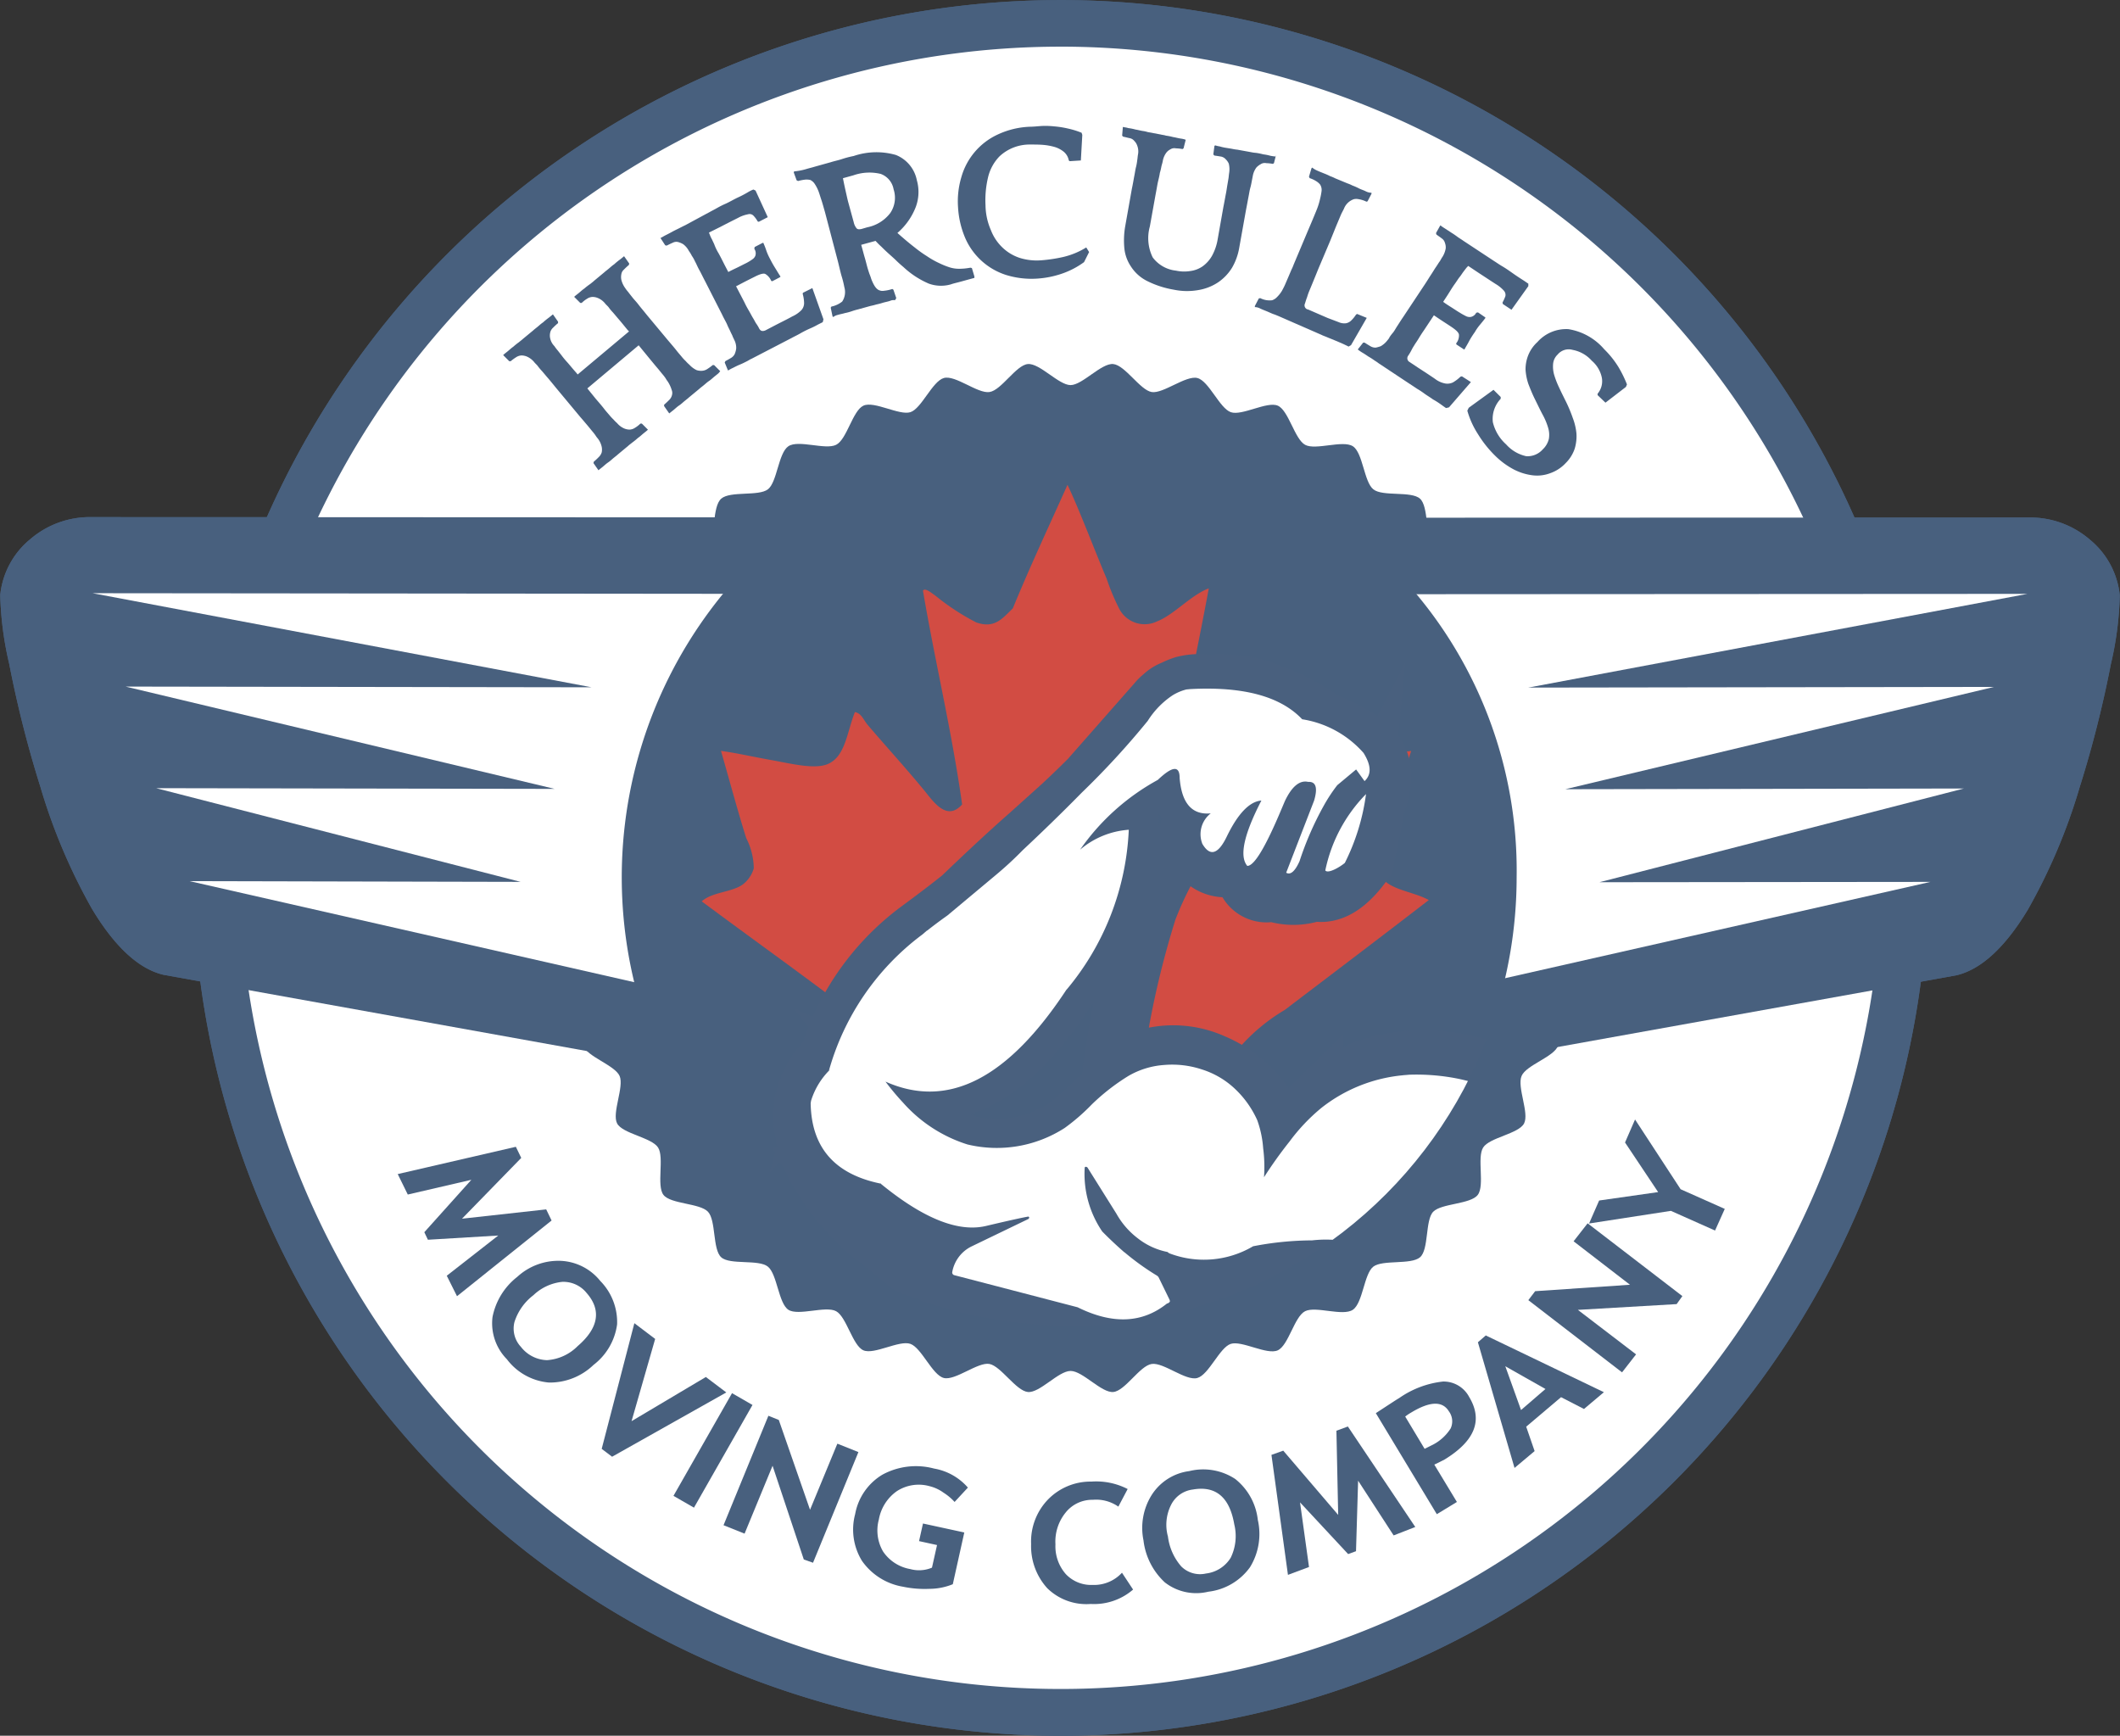 <svg xmlns="http://www.w3.org/2000/svg" xmlns:xlink="http://www.w3.org/1999/xlink" width="107.777" height="88.234" viewBox="0 0 107.777 88.234">
    <rect x="0" y="0" width="107.777" height="88.234" fill="#333333" stroke="none"/>
    <defs>
        <clipPath id="clip-path">
            <circle id="Ellipse_2" data-name="Ellipse 2" cx="22.752" cy="22.752" r="22.752" fill="none"/>
        </clipPath>
    </defs>
    <g id="Untitled-1" transform="translate(0 0)">
        <path id="Path_1" data-name="Path 1" d="M238.994,339.136a22.746,22.746,0,1,1-6.662-16.094A21.917,21.917,0,0,1,238.994,339.136Z" transform="translate(-161.897 -294.582)" fill="#48607e" fill-rule="evenodd"/>
        <circle id="Ellipse_1" data-name="Ellipse 1" cx="42.931" cy="42.931" r="42.931" transform="translate(10.983 1.186)" fill="#fff"/>
        <path id="Path_2" data-name="Path 2" d="M135.766,302.763a44.115,44.115,0,1,1,31.2-12.922A44.114,44.114,0,0,1,135.766,302.763Zm0-85.862a41.743,41.743,0,1,0,29.519,12.227A41.743,41.743,0,0,0,135.766,216.9Z" transform="translate(-81.852 -214.529)" fill="#48607e"/>
        <path id="Path_3" data-name="Path 3" d="M203.85,302.061c.6,0,1.571-1.132,2.172-1.07s1.37,1.331,1.954,1.423,1.734-.856,2.318-.713,1.132,1.535,1.7,1.736,1.843-.567,2.391-.33.856,1.7,1.389,1.99,1.915-.257,2.427.073.565,1.806,1.04,2.189,1.926.073,2.373.475.255,1.881.674,2.318,1.9.383,2.264.856-.056,1.9.274,2.41,1.806.693,2.08,1.222-.364,1.862-.128,2.41,1.661.967,1.862,1.552-.657,1.77-.509,2.373,1.477,1.241,1.588,1.843-.95,1.644-.895,2.245,1.258,1.462,1.258,2.063-1.2,1.46-1.258,2.063,1,1.642.895,2.245-1.425,1.241-1.588,1.826.711,1.787.509,2.371-1.624.987-1.862,1.552.4,1.881.128,2.41-1.753.713-2.08,1.224.09,1.926-.274,2.408-1.845.428-2.264.856-.214,1.926-.674,2.318-1.9.111-2.373.475-.529,1.845-1.04,2.192-1.881-.2-2.427.073-.841,1.734-1.389,1.988-1.826-.509-2.391-.327-1.113,1.569-1.7,1.734-1.712-.8-2.318-.713-1.35,1.37-1.954,1.425-1.552-1.07-2.172-1.07-1.569,1.132-2.172,1.07-1.368-1.314-1.952-1.425-1.734.856-2.318.713-1.132-1.532-1.7-1.734-1.843.565-2.391.327-.856-1.7-1.387-1.988-1.926.255-2.427-.073-.567-1.808-1.04-2.192-1.926-.073-2.373-.475-.257-1.879-.676-2.318-1.9-.383-2.262-.856.054-1.9-.274-2.408-1.808-.7-2.082-1.224.366-1.862.128-2.41-1.661-.984-1.862-1.552.657-1.77.511-2.371-1.479-1.241-1.588-1.826.95-1.644.895-2.245-1.261-1.462-1.261-2.063,1.2-1.46,1.261-2.063-1-1.641-.895-2.245,1.423-1.241,1.588-1.843-.713-1.789-.511-2.373,1.624-.984,1.862-1.552-.4-1.879-.128-2.41,1.753-.711,2.082-1.222-.092-1.926.274-2.41,1.862-.428,2.262-.856.214-1.915.676-2.318,1.9-.109,2.373-.475.529-1.843,1.04-2.189,1.879.2,2.427-.073.839-1.734,1.387-1.99,1.826.512,2.391.33,1.115-1.571,1.7-1.736,1.712.8,2.318.713,1.35-1.37,1.952-1.423S203.248,302.061,203.85,302.061Z" transform="translate(-149.424 -282.485)" fill="#48607e"/>
        <path id="Path_4" data-name="Path 4" d="M340.1,337.459l11.116,27.822,25.371-4.563c1.258-.293,2.483-1.423,3.638-3.341a29.461,29.461,0,0,0,2.628-6.206,56.718,56.718,0,0,0,1.588-6.26,16.963,16.963,0,0,0,.456-3.506,4.207,4.207,0,0,0-1.515-2.829,4.649,4.649,0,0,0-3.14-1.13Z" transform="translate(-277.131 -311.139)" fill="#48607e" fill-rule="evenodd"/>
        <path id="Path_5" data-name="Path 5" d="M316.04,141.079l7.283,19.878,23.216-5.256-16.828.017,18.527-4.764-20.261.036,21.793-5.2-23.674.034,25.371-4.764Z" transform="translate(-248.399 -110.871)" fill="#fff" fill-rule="evenodd"/>
        <path id="Path_6" data-name="Path 6" d="M90.678,337.355,79.563,365.177l-25.371-4.569c-1.261-.291-2.483-1.423-3.638-3.341a29.528,29.528,0,0,1-2.628-6.206,57.253,57.253,0,0,1-1.588-6.262,16.948,16.948,0,0,1-.456-3.5,4.208,4.208,0,0,1,1.515-2.827,4.65,4.65,0,0,1,3.14-1.132Z" transform="translate(-45.87 -311.053)" fill="#48607e" fill-rule="evenodd"/>
        <path id="Path_7" data-name="Path 7" d="M57.381,140.934l-7.266,19.878L26.9,155.536l16.83.038L25.2,150.811l20.261.036-21.812-5.2,23.693.036L21.97,140.9Z" transform="translate(-17.264 -110.745)" fill="#fff" fill-rule="evenodd"/>
        <path id="Path_8" data-name="Path 8" d="M176.3,281.36c-.036.036-.109.092-.2.165s-.182.165-.291.238-.2.163-.293.237-.163.126-.2.163l-.531.439c-.036.036-.109.092-.2.165s-.182.165-.291.237-.2.163-.293.238-.163.126-.2.163h-.019l-.255-.364v-.073c.09-.075.182-.165.255-.238a.512.512,0,0,0,.146-.257.4.4,0,0,0-.017-.255,1.652,1.652,0,0,0-.2-.428,1.381,1.381,0,0,1-.109-.165,2.272,2.272,0,0,0-.165-.214c-.073-.086-.146-.184-.255-.31s-.214-.257-.366-.439l-.584-.713-2.609,2.191.428.529c.184.214.33.383.428.512s.2.237.274.327a2.478,2.478,0,0,0,.2.214,1.829,1.829,0,0,0,.182.182.985.985,0,0,0,.366.274.726.726,0,0,0,.272.056.531.531,0,0,0,.274-.092,1.454,1.454,0,0,0,.274-.214h.073l.31.31-.017.017c-.036.036-.109.092-.2.165s-.182.165-.291.238a3.58,3.58,0,0,1-.293.238c-.09.073-.165.126-.2.163l-.529.439c-.036.036-.109.092-.2.165s-.182.165-.291.238-.2.163-.293.238-.163.126-.2.163h0l-.255-.364.017-.073a3.083,3.083,0,0,0,.255-.238.556.556,0,0,0,.148-.238.73.73,0,0,0,0-.274,1.055,1.055,0,0,0-.2-.428,1.073,1.073,0,0,1-.109-.146,2.274,2.274,0,0,0-.165-.214c-.073-.086-.146-.182-.255-.31s-.214-.255-.366-.428l-1.2-1.442c-.165-.2-.31-.383-.439-.531s-.214-.255-.31-.364a2.516,2.516,0,0,1-.214-.257c-.056-.073-.128-.126-.182-.2a1.023,1.023,0,0,0-.366-.274.729.729,0,0,0-.274-.056.544.544,0,0,0-.274.092,2.408,2.408,0,0,0-.274.2h-.073l-.31-.31.019-.019c.036-.036.109-.092.2-.165s.182-.163.291-.238a3.527,3.527,0,0,1,.293-.235c.09-.075.163-.128.2-.165l.531-.439c.036-.036.109-.092.2-.165s.182-.163.291-.235a3.475,3.475,0,0,1,.291-.238c.092-.073.165-.128.2-.165h.019l.255.364v.075a3.2,3.2,0,0,0-.255.235.454.454,0,0,0-.146.257.642.642,0,0,0,0,.274.788.788,0,0,0,.214.4,2.554,2.554,0,0,0,.182.238l.2.257a4.177,4.177,0,0,0,.291.347c.111.126.257.31.439.512l.073.09,2.611-2.189-.073-.073c-.165-.2-.31-.383-.439-.531s-.214-.255-.31-.364a2.218,2.218,0,0,1-.214-.257c-.056-.073-.128-.126-.184-.2a.946.946,0,0,0-.364-.272.7.7,0,0,0-.274-.056.537.537,0,0,0-.274.092,1.358,1.358,0,0,0-.274.214h-.073l-.31-.31.019-.019c.036-.036.109-.09.2-.163s.184-.165.293-.238a3.155,3.155,0,0,1,.3-.231c.092-.073.165-.128.2-.165l.529-.439c.036-.036.111-.09.2-.163s.184-.165.293-.238a3.156,3.156,0,0,1,.291-.238c.092-.073.165-.128.2-.165h.017l.257.366-.019.073a3.447,3.447,0,0,0-.255.238.389.389,0,0,0-.128.238.73.73,0,0,0,0,.274,1.205,1.205,0,0,0,.2.428c.056.09.128.165.182.238s.128.163.2.255.182.2.293.347.255.31.428.529l1.07,1.284c.182.214.33.385.428.512s.2.238.274.33a2.075,2.075,0,0,0,.2.214,1.653,1.653,0,0,0,.184.182,1.215,1.215,0,0,0,.364.274.716.716,0,0,0,.274.036.548.548,0,0,0,.274-.09,2.781,2.781,0,0,0,.274-.2h.073l.31.31Z" transform="translate(-139.764 -262.396)" fill="#48607e"/>
        <path id="Path_9" data-name="Path 9" d="M205.681,260.491a4.326,4.326,0,0,1,.428-.214c.19-.086.372-.195.586-.3a5.349,5.349,0,0,0,.529-.274,1.754,1.754,0,0,1,.293-.146l.109.053.621,1.353-.456.235-.056-.017a1.387,1.387,0,0,0-.214-.293.27.27,0,0,0-.274-.073,1.714,1.714,0,0,0-.511.184c-.214.109-.511.255-.895.456l-.584.291.036.092a1.755,1.755,0,0,0,.128.274c.036.092.092.182.128.291a2.671,2.671,0,0,0,.2.4c.092.165.182.347.31.6l.182.347c.165-.09.327-.163.475-.235s.291-.148.428-.214a2.347,2.347,0,0,0,.327-.2.375.375,0,0,0,.146-.182.4.4,0,0,0-.054-.347l.017-.092.385-.2.053-.019a4.073,4.073,0,0,1,.165.428,2.988,2.988,0,0,0,.182.4c.073.146.165.31.257.456s.163.274.274.439l-.038.036-.383.2-.053-.019a.73.73,0,0,0-.293-.347c-.09-.053-.274,0-.529.128s-.548.274-.856.439l-.109.054.428.822c.092.2.182.347.255.475s.128.238.184.327.09.165.146.257a1.783,1.783,0,0,1,.165.272c.073.128.165.148.31.092l.456-.238c.383-.2.693-.347.912-.473a1.515,1.515,0,0,0,.475-.33.541.541,0,0,0,.128-.347,1.82,1.82,0,0,0-.073-.475l.017-.053.475-.238.565,1.588-.036.146-.255.128a4.011,4.011,0,0,1-.439.214,5.384,5.384,0,0,0-.492.255c-.165.09-.291.148-.383.2l-2.063,1.07c-.053.017-.128.073-.238.128s-.214.109-.347.163-.238.111-.347.165a2.283,2.283,0,0,0-.238.128h-.017l-.165-.4.036-.073c.109-.056.2-.109.293-.165a.47.47,0,0,0,.182-.2,1.055,1.055,0,0,0,.073-.274.876.876,0,0,0-.109-.458c-.019-.054-.056-.109-.073-.163s-.073-.148-.111-.238-.109-.214-.163-.347-.165-.31-.257-.511l-.856-1.68c-.126-.238-.214-.428-.31-.6s-.146-.31-.214-.428a1.815,1.815,0,0,0-.165-.293,1.578,1.578,0,0,0-.146-.238,1.007,1.007,0,0,0-.291-.347,1.067,1.067,0,0,0-.257-.109.379.379,0,0,0-.274.036c-.09.036-.2.092-.31.146l-.073-.017-.238-.366.019-.017c.053-.019.128-.073.238-.128s.214-.109.347-.182.255-.128.364-.184.214-.109.293-.146Z" transform="translate(-169.215 -249.923)" fill="#48607e"/>
        <path id="Path_10" data-name="Path 10" d="M239.577,258.181a.452.452,0,0,0-.257.036c-.109.036-.214.053-.347.09a3.019,3.019,0,0,1-.347.092,2.719,2.719,0,0,1-.291.073l-.657.182a3.045,3.045,0,0,0-.31.092,2.59,2.59,0,0,1-.347.092c-.109.036-.238.053-.347.09a.545.545,0,0,0-.238.111L236.4,259l-.092-.439.036-.056a1.285,1.285,0,0,0,.548-.255.873.873,0,0,0,.109-.73,5.007,5.007,0,0,0-.146-.584c-.073-.257-.128-.531-.2-.8l-.642-2.444c-.075-.257-.128-.458-.184-.621s-.09-.293-.146-.439a1.927,1.927,0,0,0-.214-.4.578.578,0,0,0-.2-.163.913.913,0,0,0-.238-.019,2.236,2.236,0,0,0-.383.073l-.073-.036-.146-.4.017-.053a3.174,3.174,0,0,0,.584-.109c.182-.056.347-.092.456-.128l.841-.235c.163-.054.364-.09.584-.165a4.817,4.817,0,0,1,.565-.146,3.588,3.588,0,0,1,2.14-.054,1.739,1.739,0,0,1,1.07,1.284,2.181,2.181,0,0,1-.056,1.368,3.334,3.334,0,0,1-.931,1.314c.347.31.657.567.895.749a6.122,6.122,0,0,0,.6.428,4.387,4.387,0,0,0,.629.357,4.049,4.049,0,0,0,.529.214,1.616,1.616,0,0,0,.512.073,3.106,3.106,0,0,0,.548-.056l.073.019.128.428v.073c-.274.073-.531.146-.732.2s-.364.09-.456.126a1.826,1.826,0,0,1-1.132-.036,4.445,4.445,0,0,1-1.284-.839c-.109-.092-.235-.2-.364-.327s-.257-.237-.4-.366-.255-.238-.364-.347a3.775,3.775,0,0,1-.293-.293l-.73.2c.073.257.128.475.182.657s.092.347.128.475.073.238.109.347a2.393,2.393,0,0,1,.092.257c.128.328.255.529.428.582a.411.411,0,0,0,.214.019,1.883,1.883,0,0,0,.428-.092l.056.036.146.428Zm-1.406-3.707a1.939,1.939,0,0,0,1.169-.73,1.38,1.38,0,0,0,.165-1.2,1.019,1.019,0,0,0-.657-.783,2.458,2.458,0,0,0-1.389.073l-.529.146c.056.291.109.529.146.693s.073.33.109.475l.293,1.07a.722.722,0,0,0,.146.31c.056.056.128.056.238.036Z" transform="translate(-194.076 -242.921)" fill="#48607e"/>
        <path id="Path_11" data-name="Path 11" d="M279.061,246.206a.754.754,0,0,0-.238-.428,1.354,1.354,0,0,0-.475-.257,3.1,3.1,0,0,0-.6-.109c-.214-.017-.439-.017-.657-.017a2.24,2.24,0,0,0-1.552.6,2.286,2.286,0,0,0-.584,1.07,5.02,5.02,0,0,0-.128,1.425,3.252,3.252,0,0,0,.274,1.258,2.416,2.416,0,0,0,.6.895,2.3,2.3,0,0,0,.856.512,2.9,2.9,0,0,0,1.059.128,7.72,7.72,0,0,0,1.132-.165,3.9,3.9,0,0,0,1.2-.492l.145.235-.257.512a4.215,4.215,0,0,1-1.166.6,4.808,4.808,0,0,1-1.224.238,4.376,4.376,0,0,1-1.569-.184,3.386,3.386,0,0,1-2.082-1.879,4.648,4.648,0,0,1-.364-1.552,4.28,4.28,0,0,1,.165-1.534,3.4,3.4,0,0,1,1.843-2.172,4.233,4.233,0,0,1,1.661-.4c.146,0,.33-.019.548-.036a4.07,4.07,0,0,1,.657.017,4.835,4.835,0,0,1,.713.111,4.281,4.281,0,0,1,.693.214l.036.109-.073,1.3-.567.036Z" transform="translate(-224.725 -238.048)" fill="#48607e"/>
        <path id="Path_12" data-name="Path 12" d="M320.256,246.118l-.109.428-.056.036a1.889,1.889,0,0,0-.33-.036.37.37,0,0,0-.291.054.855.855,0,0,0-.214.165,1.019,1.019,0,0,0-.184.428c-.017.092-.036.184-.053.274s-.036.2-.073.33-.056.274-.092.456-.073.4-.128.674l-.347,1.937a3.021,3.021,0,0,1-.364,1,2.458,2.458,0,0,1-.693.73,2.568,2.568,0,0,1-1.006.4,3.288,3.288,0,0,1-1.258-.017,4.79,4.79,0,0,1-1.387-.456,2.078,2.078,0,0,1-.8-.732,2,2,0,0,1-.33-.929,4.207,4.207,0,0,1,.036-1.059l.347-1.954c.056-.255.092-.492.128-.674s.053-.33.09-.458a2.832,2.832,0,0,0,.056-.327c.017-.092.019-.182.036-.274a.827.827,0,0,0-.036-.456.611.611,0,0,0-.146-.238.4.4,0,0,0-.238-.146c-.109-.019-.214-.056-.33-.073l-.054-.056.036-.439h.017c.056.019.148.019.257.056a2.376,2.376,0,0,1,.364.073c.128.019.257.056.366.073a1.363,1.363,0,0,1,.255.056l.676.126c.056.019.146.019.255.056a2.762,2.762,0,0,1,.366.073c.128.019.255.056.366.073a1.449,1.449,0,0,1,.255.056l.017.017-.109.428-.053.036a1.923,1.923,0,0,0-.33-.036.37.37,0,0,0-.291.053.585.585,0,0,0-.2.165.994.994,0,0,0-.182.428c-.019.109-.056.2-.073.291a2.676,2.676,0,0,1-.075.31c-.017.128-.053.274-.09.428s-.073.4-.128.676l-.291,1.62a2.213,2.213,0,0,0,.145,1.571,1.7,1.7,0,0,0,1.186.674,1.958,1.958,0,0,0,.73.019,1.41,1.41,0,0,0,.621-.238,1.678,1.678,0,0,0,.475-.529,2.643,2.643,0,0,0,.293-.856l.291-1.644c.056-.274.092-.492.128-.674s.053-.33.073-.439.036-.214.053-.31.019-.182.036-.291a1.209,1.209,0,0,0-.017-.475.68.68,0,0,0-.146-.214.447.447,0,0,0-.238-.146c-.109-.017-.214-.036-.347-.053l-.056-.056.056-.428.036-.036a1.52,1.52,0,0,0,.238.056,2.243,2.243,0,0,0,.327.073c.109.019.238.036.33.056a2.121,2.121,0,0,0,.238.036l.693.126a1.66,1.66,0,0,0,.255.036,3.091,3.091,0,0,1,.366.075,2.431,2.431,0,0,1,.364.073,2.317,2.317,0,0,0,.257.036Z" transform="translate(-255.382 -238.251)" fill="#48607e"/>
        <path id="Path_13" data-name="Path 13" d="M347.238,255.9a3.012,3.012,0,0,0,.073-.383.507.507,0,0,0-.073-.33.786.786,0,0,0-.184-.163,1.5,1.5,0,0,0-.347-.165l-.036-.073.128-.428.036-.036a.981.981,0,0,0,.238.146c.109.053.214.09.347.146a2.98,2.98,0,0,1,.33.146,1.772,1.772,0,0,1,.255.109l.621.257a1.733,1.733,0,0,1,.255.109,2.622,2.622,0,0,1,.33.146c.109.056.238.092.347.148a.642.642,0,0,0,.291.073v.053l-.2.383-.056.019a1.373,1.373,0,0,0-.4-.128.555.555,0,0,0-.238,0,.824.824,0,0,0-.509.492l-.111.214c-.036.073-.073.165-.126.291s-.109.257-.184.439l-.272.674-.61,1.44c-.109.274-.2.492-.274.674s-.128.31-.182.439a2.879,2.879,0,0,0-.109.31q-.054.139-.109.327a.214.214,0,0,0,.163.31l.987.428.565.214a.694.694,0,0,0,.366.056.5.5,0,0,0,.255-.128,1.692,1.692,0,0,0,.257-.31l.054-.036.492.2-.8,1.387-.126.073c-.056-.036-.148-.073-.257-.128l-.383-.165-.4-.163c-.126-.056-.238-.092-.31-.128l-2.209-.967c-.053-.019-.126-.056-.235-.092s-.214-.09-.349-.146-.235-.092-.347-.146a.593.593,0,0,0-.272-.073v-.056l.2-.383.073-.017a1.046,1.046,0,0,0,.6.109.592.592,0,0,0,.255-.165,1.554,1.554,0,0,0,.257-.33c.036-.073.09-.163.146-.291l.165-.383.163-.383a2.093,2.093,0,0,0,.111-.257l.73-1.733c.165-.383.31-.73.428-1.021A3.482,3.482,0,0,0,347.238,255.9Z" transform="translate(-280.125 -245.804)" fill="#48607e"/>
        <path id="Path_14" data-name="Path 14" d="M375.342,269.923c.09.054.214.146.4.255s.366.238.548.366.347.235.492.327.238.165.274.182v.128l-.856,1.2-.439-.291-.019-.075a2.241,2.241,0,0,0,.148-.327.319.319,0,0,0-.075-.274,1.8,1.8,0,0,0-.428-.347c-.2-.128-.473-.31-.839-.548l-.548-.366-.073.075c-.073.09-.128.163-.182.235s-.109.165-.184.257-.146.214-.255.364-.214.33-.366.567l-.214.327c.146.111.293.2.439.293s.274.182.4.255a3.577,3.577,0,0,0,.33.184.409.409,0,0,0,.238.036.4.4,0,0,0,.274-.214l.09-.017.347.238.036.036c-.109.146-.2.255-.291.364a2.529,2.529,0,0,0-.255.366,4.9,4.9,0,0,0-.274.428c-.073.148-.165.293-.257.458l-.036-.019-.364-.238-.019-.054a.642.642,0,0,0,.146-.428c0-.111-.126-.238-.364-.4s-.512-.33-.8-.529l-.111-.075-.509.768c-.128.182-.214.327-.293.456s-.146.214-.2.31a2.084,2.084,0,0,0-.146.255,2.7,2.7,0,0,1-.165.274.214.214,0,0,0,.073.31l.439.293c.366.238.657.428.856.565a1.21,1.21,0,0,0,.529.238.658.658,0,0,0,.383-.056,1.967,1.967,0,0,0,.383-.291l.075-.019.456.293-1.113,1.284-.148.036c-.036-.019-.109-.073-.238-.165a3.975,3.975,0,0,0-.428-.274c-.146-.109-.31-.2-.456-.31a4.294,4.294,0,0,0-.364-.238l-1.937-1.284a2.16,2.16,0,0,0-.214-.146,3.176,3.176,0,0,0-.31-.2c-.109-.073-.214-.146-.31-.2a2.149,2.149,0,0,1-.214-.146l-.019-.017.274-.347h.073c.109.073.2.126.293.182a.5.5,0,0,0,.274.073,1.756,1.756,0,0,0,.255-.073,1.165,1.165,0,0,0,.347-.31.64.64,0,0,0,.109-.165,2.6,2.6,0,0,1,.165-.214c.073-.086.128-.2.214-.33s.184-.291.31-.473l1.042-1.571c.146-.214.272-.428.364-.565s.182-.293.257-.4.126-.2.182-.274.09-.165.146-.237a1.224,1.224,0,0,0,.165-.428.621.621,0,0,0-.036-.274.4.4,0,0,0-.165-.238c-.092-.073-.182-.128-.274-.2l-.017-.073.214-.383h.017a2.274,2.274,0,0,0,.214.146l.327.214a4.176,4.176,0,0,1,.347.238c.109.073.2.128.274.182Z" transform="translate(-299.358 -256.635)" fill="#48607e"/>
        <path id="Path_15" data-name="Path 15" d="M399.029,294.008a.736.736,0,0,0-.238.473,1.54,1.54,0,0,0,.053.567,4.535,4.535,0,0,0,.257.657c.109.238.238.492.364.747a7.486,7.486,0,0,1,.33.8,2.964,2.964,0,0,1,.182.783,2.2,2.2,0,0,1-.09.768,1.865,1.865,0,0,1-.458.73,1.943,1.943,0,0,1-.783.512,1.875,1.875,0,0,1-.895.109,2.834,2.834,0,0,1-.95-.293,4,4,0,0,1-.948-.693,5.7,5.7,0,0,1-.878-1.1,4.407,4.407,0,0,1-.546-1.2l.073-.148,1.258-.912.366.364v.092a1.481,1.481,0,0,0-.4,1.186,2.2,2.2,0,0,0,.676,1.132,1.908,1.908,0,0,0,1.021.6,1.025,1.025,0,0,0,.841-.347,1.07,1.07,0,0,0,.31-.531,1.224,1.224,0,0,0-.036-.565,3.293,3.293,0,0,0-.274-.657c-.128-.238-.257-.512-.4-.8-.128-.257-.238-.531-.33-.768a2.812,2.812,0,0,1-.145-.73,1.926,1.926,0,0,1,.128-.711,1.818,1.818,0,0,1,.475-.693,1.961,1.961,0,0,1,1.569-.657,3.026,3.026,0,0,1,1.826,1.021,4.764,4.764,0,0,1,.73.914,6.057,6.057,0,0,1,.428.875l-.053.128-1.04.8-.4-.383v-.073a.985.985,0,0,0,.214-.822,1.537,1.537,0,0,0-.512-.856,1.712,1.712,0,0,0-.967-.548.728.728,0,0,0-.751.218Z" transform="translate(-319.833 -275.992)" fill="#48607e"/>
        <path id="Path_16" data-name="Path 16" d="M143.363,494.515l-.52-1.04,2.617-2.044-3.576.214-.182-.383,2.391-2.664-3.232.749-.511-1.04,6.005-1.387.274.565-3.011,3.09,4.28-.473.274.565Z" transform="translate(-120.13 -428.624)" fill="#48607e"/>
        <path id="Path_17" data-name="Path 17" d="M164.018,514.813a3.086,3.086,0,0,1,2.155-.815,2.731,2.731,0,0,1,2.063,1.023,2.98,2.98,0,0,1,.856,2.209,3.119,3.119,0,0,1-1.2,2.061,3.194,3.194,0,0,1-2.264.895,3,3,0,0,1-2.14-1.186,2.605,2.605,0,0,1-.73-2.14A3.42,3.42,0,0,1,164.018,514.813Zm.822.931a2.774,2.774,0,0,0-.967,1.37,1.357,1.357,0,0,0,.33,1.258,1.735,1.735,0,0,0,1.331.676,2.424,2.424,0,0,0,1.552-.713c1.059-.912,1.224-1.826.458-2.7a1.513,1.513,0,0,0-1.241-.567A2.485,2.485,0,0,0,164.84,515.744Z" transform="translate(-137.72 -449.906)" fill="#48607e"/>
        <path id="Path_18" data-name="Path 18" d="M189.329,535.6l-.529-.4,1.661-6.388,1.057.8-1.2,4.18,3.777-2.245,1.04.785Z" transform="translate(-158.211 -461.549)" fill="#48607e"/>
        <path id="Path_19" data-name="Path 19" d="M205.85,550.66l2.977-5.22,1.04.6-2.975,5.22Z" transform="translate(-171.612 -474.62)" fill="#48607e"/>
        <path id="Path_20" data-name="Path 20" d="M221.821,558.1l-1.588-4.764-1.423,3.45-1.07-.428,2.281-5.564.529.214,1.588,4.565,1.389-3.36,1.07.428-2.307,5.624Z" transform="translate(-180.957 -478.825)" fill="#48607e"/>
        <path id="Path_21" data-name="Path 21" d="M254.377,563.907l-.676.73a2.719,2.719,0,0,0-.565-.473,2.017,2.017,0,0,0-.713-.33,2.041,2.041,0,0,0-1.661.257,2.24,2.24,0,0,0-.912,1.44,2.123,2.123,0,0,0,.214,1.624,2.1,2.1,0,0,0,1.387.895,1.685,1.685,0,0,0,1.1-.073l.257-1.149-.914-.2.2-.895,2.1.456-.584,2.63a3.181,3.181,0,0,1-1.188.235,5.4,5.4,0,0,1-1.35-.109,3.184,3.184,0,0,1-2.08-1.314,3.035,3.035,0,0,1-.347-2.373,2.949,2.949,0,0,1,1.387-2.008,3.569,3.569,0,0,1,2.628-.31A2.94,2.94,0,0,1,254.377,563.907Z" transform="translate(-205.171 -488.287)" fill="#48607e"/>
        <path id="Path_22" data-name="Path 22" d="M295.707,566.775l-.473.895a1.966,1.966,0,0,0-1.3-.347,1.723,1.723,0,0,0-1.387.657,2.337,2.337,0,0,0-.511,1.607,2.14,2.14,0,0,0,.529,1.515,1.767,1.767,0,0,0,1.353.548,1.926,1.926,0,0,0,1.5-.62l.565.856a3.031,3.031,0,0,1-2.153.732,2.84,2.84,0,0,1-2.209-.8,3.175,3.175,0,0,1-.822-2.245,3.078,3.078,0,0,1,.839-2.245,3.02,3.02,0,0,1,2.228-.931A3.5,3.5,0,0,1,295.707,566.775Z" transform="translate(-238.379 -491.082)" fill="#48607e"/>
        <path id="Path_23" data-name="Path 23" d="M317.264,567.219a3.154,3.154,0,0,1,.4-2.281,2.669,2.669,0,0,1,1.926-1.241,2.96,2.96,0,0,1,2.337.4,3.085,3.085,0,0,1,1.149,2.08,3.222,3.222,0,0,1-.4,2.41,3.044,3.044,0,0,1-2.119,1.241,2.592,2.592,0,0,1-2.209-.475A3.453,3.453,0,0,1,317.264,567.219Zm1.241-.214a2.845,2.845,0,0,0,.674,1.532,1.35,1.35,0,0,0,1.26.366,1.712,1.712,0,0,0,1.258-.8,2.51,2.51,0,0,0,.182-1.7c-.238-1.387-.948-1.971-2.1-1.77a1.428,1.428,0,0,0-1.115.785,2.246,2.246,0,0,0-.163,1.584Z" transform="translate(-259.131 -488.915)" fill="#48607e"/>
        <path id="Path_24" data-name="Path 24" d="M355.211,558.5l-1.1.428-1.806-2.782-.107,3.585-.4.146-2.446-2.628.456,3.285-1.07.4-.839-6.1.6-.214,2.793,3.266-.09-4.28.582-.214Z" transform="translate(-283.261 -480.877)" fill="#48607e"/>
        <path id="Path_25" data-name="Path 25" d="M375.655,546.893l1.149,1.9-1.021.621-3.1-5.136c.674-.439,1.057-.693,1.186-.766a4.8,4.8,0,0,1,2.228-.841,1.47,1.47,0,0,1,1.331.785c.713,1.186.293,2.245-1.284,3.2C376.019,546.712,375.856,546.806,375.655,546.893Zm-1.479-2.442.987,1.641c.182-.09.327-.165.428-.214a2.354,2.354,0,0,0,.895-.822.856.856,0,0,0-.092-.875c-.327-.531-.967-.511-1.926.073A2.227,2.227,0,0,0,374.176,544.452Z" transform="translate(-302.738 -472.442)" fill="#48607e"/>
        <path id="Path_26" data-name="Path 26" d="M402.333,535.453l-1.166-.6-1.772,1.5.428,1.241-1.021.856-1.862-6.388.4-.347,6.005,2.885Zm-4-2.172.8,2.226,1.241-1.07Z" transform="translate(-321.806 -463.829)" fill="#48607e"/>
        <path id="Path_27" data-name="Path 27" d="M416.46,509.207l-5.021.293,2.958,2.262-.713.914-4.764-3.67.347-.456,4.82-.327-2.866-2.209.713-.914,4.817,3.7Z" transform="translate(-331.222 -442.914)" fill="#48607e"/>
        <path id="Path_28" data-name="Path 28" d="M427.995,483.976l2.245,1-.494,1.1-2.245-1-4.16.642.512-1.168,3-.428L425.17,481.6l.509-1.169Z" transform="translate(-342.556 -423.523)" fill="#48607e"/>
        <path id="Path_29" data-name="Path 29" d="M239.024,339.4a22.747,22.747,0,1,1-6.662-16.1A21.917,21.917,0,0,1,239.024,339.4Z" transform="translate(-161.921 -294.786)" fill="#48607e" fill-rule="evenodd"/>
        <path id="Path_30" data-name="Path 30" d="M231.179,329.69c.565,1.169,1.368,3.3,1.988,4.764a11.516,11.516,0,0,0,.642,1.534,1.451,1.451,0,0,0,1.926.642c.869-.342,1.712-1.331,2.628-1.678-.529,2.866-1.284,6.405-1.862,9.453-.146.749-.383,1.68.2,1.862.693.214,1.284-.565,1.605-.967a46.967,46.967,0,0,1,3.469-4.051c.214.548.327,1.222.584,1.734a1.72,1.72,0,0,0,1.094,1.023,9.564,9.564,0,0,0,2.7-.33c.931-.165,1.806-.383,2.5-.456-.4,1.2-.912,2.938-1.35,4.362a4.619,4.619,0,0,0-.383,1.479c.128,1.224,1.661,1.2,2.628,1.736-2.41,1.86-4.873,3.722-7.319,5.584a9.437,9.437,0,0,0-2.318,1.926c-.182,1.736.73,2.354.967,3.67-2.192-.494-4.618-.895-6.936-1.35-.73-.148-1.552-.428-2.192.126.111,3.249.31,6.808.385,9.712h-2.119c.165-3.469.257-6.226.383-9.631-.548-.674-1.46-.327-2.189-.2-2.209.428-4.708.856-6.881,1.35.053-1.188,1.13-1.926.892-3.6a8.575,8.575,0,0,0-2.245-2.063c-2.408-1.826-4.946-3.638-7.392-5.457.531-.475,1.5-.458,2.063-.841a1.571,1.571,0,0,0,.584-.839,3.444,3.444,0,0,0-.383-1.532c-.428-1.353-.914-3.159-1.284-4.437.711.092,1.588.293,2.5.456,1.04.184,2.281.511,2.958.2.875-.4.948-1.624,1.35-2.628.33.056.439.4.642.642.931,1.094,1.86,2.1,2.883,3.339.475.584,1.149,1.588,1.926.713-.529-3.76-1.37-7.21-1.99-10.861.092-.182.428.109.642.257a11.93,11.93,0,0,0,2.063,1.35c.931.327,1.314-.182,1.862-.713C229.281,333.823,230.248,331.772,231.179,329.69Z" transform="translate(-176.91 -305.044)" fill="#d24c43" fill-rule="evenodd"/>
        <g id="Group_1" data-name="Group 1" transform="translate(31.599 21.885)" clip-path="url(#clip-path)">
            <path id="Path_31" data-name="Path 31" d="M260.474,407.466l-.053.03a.25.25,0,0,0-.109.131v.013a.582.582,0,0,0,.041.285c0,.032.017.049.03.051,2.02,3.886,4.556,6.044,7.589,6.5l-.015.054-.026.094a3.1,3.1,0,0,1-.229.674l-.163.319v.028l-4.447,4.6-.047.015-.043-.011a7.2,7.2,0,0,1-1.532-2.523,9.853,9.853,0,0,1-.982-3.664l-.028-.066a.151.151,0,0,0-.043-.054.064.064,0,0,0-.068-.019,5.337,5.337,0,0,1-2.177-.443c-.056-.015-.578-.053-1.575-.092a19.557,19.557,0,0,1-3.221-.428,23.178,23.178,0,0,1-10.142-5.511h.015l-2.733-2.2h0l-.011-.017a11.418,11.418,0,0,1-2.962-3.257l-.019-.034a5.425,5.425,0,0,1-.933-3.737l.024-.036.023-.139.011-.041A4.352,4.352,0,0,1,237.774,396h.013a.08.08,0,0,0,.073-.051l.013-.041.017-.068a12.655,12.655,0,0,1,4.541-6.41c.762-.561,1.5-1.117,2.174-1.656,1.387-1.331,2.538-2.395,3.435-3.18l1.667-1.5c.642-.595,1.1-1.049,1.408-1.357l3.444-3.914a1.633,1.633,0,0,1,.28-.272,1.52,1.52,0,0,1,.559-.355,3.344,3.344,0,0,1,.516-.214,3.233,3.233,0,0,1,1.263-.064,6.848,6.848,0,0,1,3.364.546,11.379,11.379,0,0,1,2.429,1.305,18.183,18.183,0,0,1,1.926.982c1.087.683,1.348,1.738.8,3.18l-.6,2.979c-.856,1.216-1.691,1.742-2.545,1.554a3.179,3.179,0,0,1-2.108.011,1.105,1.105,0,0,1-1.3-.539,1,1,0,0,0-1.22-.691c-.753-.058-1.284-.563-1.624-1.479l.139-.511a1.513,1.513,0,0,0-.342.327,17.225,17.225,0,0,0-2.052,3.872l-.03.107a46.9,46.9,0,0,0-1.772,8.314,4.93,4.93,0,0,1,5.124-.7,6.077,6.077,0,0,1,2.919,2.551c.06.1.214.319.456.659a.555.555,0,0,0,.366.287l1.378-1.35a8.981,8.981,0,0,1,2.367-1.712,9.313,9.313,0,0,1,2.714-.6,10.679,10.679,0,0,1,2.568.214,13.5,13.5,0,0,1,3.591,1.329l-.073.214h0l-.116.374-.036.135a8.84,8.84,0,0,0-1.047-.514,1.909,1.909,0,0,1-.293-.122,15.428,15.428,0,0,0-2.228-.687,12.143,12.143,0,0,0-2.568-.214,2.675,2.675,0,0,0-.319.03,8.1,8.1,0,0,0-2.194.537,8.45,8.45,0,0,0-1.926,1.143,9.982,9.982,0,0,0-1.631,1.686,21.505,21.505,0,0,0-1.3,1.819,6.653,6.653,0,0,0-.043-1.472,4.773,4.773,0,0,0-.306-1.427,4.971,4.971,0,0,0-1.239-1.693,4.3,4.3,0,0,0-1.567-.886,4.743,4.743,0,0,0-1.926-.229,4.678,4.678,0,0,0-1.8.584,10.716,10.716,0,0,0-1.864,1.449,12.949,12.949,0,0,1-1.383,1.2,6.266,6.266,0,0,1-4.942.837,7.326,7.326,0,0,1-3.272-2.125,12.517,12.517,0,0,1-.895-1.07q4.753,2.127,9.226-4.73l-.054.088a13.483,13.483,0,0,0,3.18-8.152,4.259,4.259,0,0,0-2.478,1.038,12.163,12.163,0,0,1,3.951-3.6c.741-.7,1.1-.73,1.111-.107.1,1.3.642,1.894,1.584,1.8a1.338,1.338,0,0,0-.428,1.547c.4.67.813.552,1.241-.359.578-1.19,1.173-1.8,1.763-1.838q-1.329,2.568-.717,3.321c.357,0,.931-.965,1.742-2.9l.165-.39c.37-.753.77-1.07,1.188-.98.394-.026.484.289.3.948l-1.419,3.666c.214.131.445-.053.678-.582a15.849,15.849,0,0,1,1.233-2.821,7.76,7.76,0,0,1,.685-1.044l.959-.8.428.593c.355-.323.338-.8-.053-1.432a5.257,5.257,0,0,0-3.118-1.712q-1.653-1.769-5.689-1.534l-.2.019a2.976,2.976,0,0,0-.706.3,4.188,4.188,0,0,0-1.258,1.295,35.662,35.662,0,0,1-3.356,3.638c-1.053,1.091-2.048,2.067-3,2.938a17.564,17.564,0,0,1-1.368,1.265l-2.465,2.07c-.441.315-.779.571-1.023.766h-.015l-.248.214h-.019a13.007,13.007,0,0,0-4.723,6.911l.124-.126a3.683,3.683,0,0,0-1.029,1.646l-.019.126v.026c.039,2.239,1.213,3.58,3.542,4.066h.028v.013c2.14,1.749,3.931,2.476,5.35,2.14s2.14-.477,2.162-.473h0l.034.038-.013.041-.024.036-2.9,1.4c-.642.428-.959.856-.98,1.31a.212.212,0,0,0,.032.1.124.124,0,0,0,.075.049l6.268,1.633c1.774.882,3.285.828,4.544-.193a.148.148,0,0,0,.083-.036c.034-.019.051-.028.064-.068a.086.086,0,0,0-.019-.092l-.548-1.145-.058-.06a10.242,10.242,0,0,1-1.674-1.2h0c-.407-.355-.77-.7-1.119-1.053l-.011-.017v.013a4.884,4.884,0,0,1-.867-3.227l.011-.039.049-.017H251l.036.026,1.43,2.388a4.032,4.032,0,0,0,1.083,1.248,3.52,3.52,0,0,0,1.485.678h.013l.1.071a4.961,4.961,0,0,0,4.244-.347h.017a16.891,16.891,0,0,1,3-.3,6.569,6.569,0,0,1,2.585.248h.015a.428.428,0,0,1,.312.317c-.355.1-1.07.39-2.172.845A11.28,11.28,0,0,1,260.474,407.466ZM264.1,386a6.628,6.628,0,0,0,.856-2.69c-.595,1.141-1.081,2.05-1.464,2.744C263.646,386.241,263.845,386.221,264.1,386Z" transform="translate(-227.328 -364.019)" fill="#48607e" stroke="#49607e" stroke-miterlimit="10" stroke-width="3" fill-rule="evenodd"/>
            <path id="Path_32" data-name="Path 32" d="M262,408.467a11.505,11.505,0,0,0,2.692-.856c1.1-.454,1.817-.738,2.172-.856a.428.428,0,0,0-.312-.317h-.015a6.249,6.249,0,0,0-2.583-.25,15.993,15.993,0,0,0-3,.3l-.017.011a4.916,4.916,0,0,1-4.244.345l-.1-.071h-.015a3.548,3.548,0,0,1-1.485-.691,4.049,4.049,0,0,1-1.083-1.246l-1.475-2.354-.039-.026-.041-.011-.049.015-.011.041a5.2,5.2,0,0,0,.892,3.236v0c.349.355.715.7,1.121,1.055h.009a13.044,13.044,0,0,0,1.671,1.2l.058.06.561,1.149a.214.214,0,0,1,.019.092.131.131,0,0,1-.064.069.141.141,0,0,1-.083.036q-1.881,1.509-4.544.191l-6.266-1.631a.122.122,0,0,1-.077-.049.128.128,0,0,1-.032-.1,1.8,1.8,0,0,1,.98-1.312l2.9-1.4.026-.036.011-.041-.034-.039h0c0-.017-.734.135-2.159.473s-3.21-.389-5.35-2.14v-.015h-.028c-2.316-.479-3.5-1.826-3.542-4.066v-.013l.019-.126a3.764,3.764,0,0,1,1.029-1.646l-.124.126a13,13,0,0,1,4.723-6.911l.017-.011.25-.214h.013c.246-.195.582-.452,1.025-.766l2.459-2.055a18.013,18.013,0,0,0,1.37-1.265c.935-.875,1.943-1.847,3-2.923a41.456,41.456,0,0,0,3.356-3.651,4.319,4.319,0,0,1,1.258-1.295,2.513,2.513,0,0,1,.706-.3l.2-.019c2.692-.141,4.582.368,5.686,1.534a5.237,5.237,0,0,1,3.12,1.712c.392.627.411,1.1.051,1.432l-.428-.593-.959.8a8.115,8.115,0,0,0-.687,1.044,16,16,0,0,0-1.231,2.821c-.231.516-.462.715-.678.584l1.419-3.666c.195-.657.088-.974-.3-.95-.428-.1-.832.225-1.188.98l-.165.39c-.813,1.937-1.387,2.9-1.744,2.9q-.621-.732.717-3.322c-.589.045-1.186.642-1.763,1.838-.441.91-.856,1.014-1.239.362a1.34,1.34,0,0,1,.428-1.549c-.944.092-1.479-.5-1.582-1.8,0-.642-.368-.606-1.111.1a11.575,11.575,0,0,0-3.951,3.548,4.264,4.264,0,0,1,2.476-1.014,13.566,13.566,0,0,1-3.18,8.15l.054-.086c-3,4.588-6.059,6.161-9.243,4.738a12.539,12.539,0,0,0,.895,1.07,7.294,7.294,0,0,0,3.272,2.125,6.375,6.375,0,0,0,4.942-.837,10.3,10.3,0,0,0,1.383-1.2,10.719,10.719,0,0,1,1.864-1.449,4.19,4.19,0,0,1,1.811-.554,4.787,4.787,0,0,1,1.926.229,4.334,4.334,0,0,1,1.567.886,5.006,5.006,0,0,1,1.241,1.693,5.32,5.32,0,0,1,.3,1.427,7.383,7.383,0,0,1,.043,1.472,21.845,21.845,0,0,1,1.3-1.819,9.6,9.6,0,0,1,1.624-1.712,7.874,7.874,0,0,1,4.111-1.65c.109-.015.214-.015.321-.03a10.771,10.771,0,0,1,2.568.214,15.553,15.553,0,0,1,2.226.672,1.7,1.7,0,0,0,.293.122A9.48,9.48,0,0,1,275,399.3l-5.457,15.927-.041-.013a2.222,2.222,0,0,1-.026.255v.013q-4.556-.666-7.589-6.5Zm13.055-9.293.116-.372h.013ZM265.62,387c-.253.214-.856.565-.993.383a7.77,7.77,0,0,1,2.07-3.882A10.976,10.976,0,0,1,265.62,387Z" transform="translate(-228.85 -365.02)" fill="#fff" fill-rule="evenodd"/>
        </g>
        <path id="Path_33" data-name="Path 33" d="M238.994,339.136a22.746,22.746,0,1,1-6.662-16.094A21.917,21.917,0,0,1,238.994,339.136Z" transform="translate(-161.897 -294.582)" fill="#48607e" fill-rule="evenodd"/>
        <circle id="Ellipse_3" data-name="Ellipse 3" cx="42.931" cy="42.931" r="42.931" transform="translate(10.983 1.186)" fill="#fff"/>
        <path id="Path_34" data-name="Path 34" d="M135.766,302.763a44.115,44.115,0,1,1,31.2-12.922A44.114,44.114,0,0,1,135.766,302.763Zm0-85.862a41.743,41.743,0,1,0,29.519,12.227A41.743,41.743,0,0,0,135.766,216.9Z" transform="translate(-81.852 -214.529)" fill="#48607e"/>
        <path id="Path_35" data-name="Path 35" d="M203.85,302.061c.6,0,1.571-1.132,2.172-1.07s1.37,1.331,1.954,1.423,1.734-.856,2.318-.713,1.132,1.535,1.7,1.736,1.843-.567,2.391-.33.856,1.7,1.389,1.99,1.915-.257,2.427.073.565,1.806,1.04,2.189,1.926.073,2.373.475.255,1.881.674,2.318,1.9.383,2.264.856-.056,1.9.274,2.41,1.806.693,2.08,1.222-.364,1.862-.128,2.41,1.661.967,1.862,1.552-.657,1.77-.509,2.373,1.477,1.241,1.588,1.843-.95,1.644-.895,2.245,1.258,1.462,1.258,2.063-1.2,1.46-1.258,2.063,1,1.642.895,2.245-1.425,1.241-1.588,1.826.711,1.787.509,2.371-1.624.987-1.862,1.552.4,1.881.128,2.41-1.753.713-2.08,1.224.09,1.926-.274,2.408-1.845.428-2.264.856-.214,1.926-.674,2.318-1.9.111-2.373.475-.529,1.845-1.04,2.192-1.881-.2-2.427.073-.841,1.734-1.389,1.988-1.826-.509-2.391-.327-1.113,1.569-1.7,1.734-1.712-.8-2.318-.713-1.35,1.37-1.954,1.425-1.552-1.07-2.172-1.07-1.569,1.132-2.172,1.07-1.368-1.314-1.952-1.425-1.734.856-2.318.713-1.132-1.532-1.7-1.734-1.843.565-2.391.327-.856-1.7-1.387-1.988-1.926.255-2.427-.073-.567-1.808-1.04-2.192-1.926-.073-2.373-.475-.257-1.879-.676-2.318-1.9-.383-2.262-.856.054-1.9-.274-2.408-1.808-.7-2.082-1.224.366-1.862.128-2.41-1.661-.984-1.862-1.552.657-1.77.511-2.371-1.479-1.241-1.588-1.826.95-1.644.895-2.245-1.261-1.462-1.261-2.063,1.2-1.46,1.261-2.063-1-1.641-.895-2.245,1.423-1.241,1.588-1.843-.713-1.789-.511-2.373,1.624-.984,1.862-1.552-.4-1.879-.128-2.41,1.753-.711,2.082-1.222-.092-1.926.274-2.41,1.862-.428,2.262-.856.214-1.915.676-2.318,1.9-.109,2.373-.475.529-1.843,1.04-2.189,1.879.2,2.427-.073.839-1.734,1.387-1.99,1.826.512,2.391.33,1.115-1.571,1.7-1.736,1.712.8,2.318.713,1.35-1.37,1.952-1.423S203.248,302.061,203.85,302.061Z" transform="translate(-149.424 -282.485)" fill="#48607e"/>
        <path id="Path_36" data-name="Path 36" d="M340.1,337.459l11.116,27.822,25.371-4.563c1.258-.293,2.483-1.423,3.638-3.341a29.461,29.461,0,0,0,2.628-6.206,56.718,56.718,0,0,0,1.588-6.26,16.963,16.963,0,0,0,.456-3.506,4.207,4.207,0,0,0-1.515-2.829,4.649,4.649,0,0,0-3.14-1.13Z" transform="translate(-277.131 -311.139)" fill="#48607e" fill-rule="evenodd"/>
        <path id="Path_37" data-name="Path 37" d="M316.04,141.079l7.283,19.878,23.216-5.256-16.828.017,18.527-4.764-20.261.036,21.793-5.2-23.674.034,25.371-4.764Z" transform="translate(-248.399 -110.871)" fill="#fff" fill-rule="evenodd"/>
        <path id="Path_38" data-name="Path 38" d="M90.678,337.355,79.563,365.177l-25.371-4.569c-1.261-.291-2.483-1.423-3.638-3.341a29.528,29.528,0,0,1-2.628-6.206,57.253,57.253,0,0,1-1.588-6.262,16.948,16.948,0,0,1-.456-3.5,4.208,4.208,0,0,1,1.515-2.827,4.65,4.65,0,0,1,3.14-1.132Z" transform="translate(-45.87 -311.053)" fill="#48607e" fill-rule="evenodd"/>
        <path id="Path_39" data-name="Path 39" d="M57.381,140.934l-7.266,19.878L26.9,155.536l16.83.038L25.2,150.811l20.261.036-21.812-5.2,23.693.036L21.97,140.9Z" transform="translate(-17.264 -110.745)" fill="#fff" fill-rule="evenodd"/>
        <path id="Path_40" data-name="Path 40" d="M176.3,281.36c-.036.036-.109.092-.2.165s-.182.165-.291.238-.2.163-.293.237-.163.126-.2.163l-.531.439c-.036.036-.109.092-.2.165s-.182.165-.291.237-.2.163-.293.238-.163.126-.2.163h-.019l-.255-.364v-.073c.09-.075.182-.165.255-.238a.512.512,0,0,0,.146-.257.4.4,0,0,0-.017-.255,1.652,1.652,0,0,0-.2-.428,1.381,1.381,0,0,1-.109-.165,2.272,2.272,0,0,0-.165-.214c-.073-.086-.146-.184-.255-.31s-.214-.257-.366-.439l-.584-.713-2.609,2.191.428.529c.184.214.33.383.428.512s.2.237.274.327a2.478,2.478,0,0,0,.2.214,1.829,1.829,0,0,0,.182.182.985.985,0,0,0,.366.274.726.726,0,0,0,.272.056.531.531,0,0,0,.274-.092,1.454,1.454,0,0,0,.274-.214h.073l.31.31-.017.017c-.036.036-.109.092-.2.165s-.182.165-.291.238a3.58,3.58,0,0,1-.293.238c-.09.073-.165.126-.2.163l-.529.439c-.036.036-.109.092-.2.165s-.182.165-.291.238-.2.163-.293.238-.163.126-.2.163h0l-.255-.364.017-.073a3.083,3.083,0,0,0,.255-.238.556.556,0,0,0,.148-.238.73.73,0,0,0,0-.274,1.055,1.055,0,0,0-.2-.428,1.073,1.073,0,0,1-.109-.146,2.274,2.274,0,0,0-.165-.214c-.073-.086-.146-.182-.255-.31s-.214-.255-.366-.428l-1.2-1.442c-.165-.2-.31-.383-.439-.531s-.214-.255-.31-.364a2.516,2.516,0,0,1-.214-.257c-.056-.073-.128-.126-.182-.2a1.023,1.023,0,0,0-.366-.274.729.729,0,0,0-.274-.056.544.544,0,0,0-.274.092,2.408,2.408,0,0,0-.274.2h-.073l-.31-.31.019-.019c.036-.036.109-.092.2-.165s.182-.163.291-.238a3.527,3.527,0,0,1,.293-.235c.09-.075.163-.128.2-.165l.531-.439c.036-.036.109-.092.2-.165s.182-.163.291-.235a3.475,3.475,0,0,1,.291-.238c.092-.073.165-.128.2-.165h.019l.255.364v.075a3.2,3.2,0,0,0-.255.235.454.454,0,0,0-.146.257.642.642,0,0,0,0,.274.788.788,0,0,0,.214.4,2.554,2.554,0,0,0,.182.238l.2.257a4.177,4.177,0,0,0,.291.347c.111.126.257.31.439.512l.073.09,2.611-2.189-.073-.073c-.165-.2-.31-.383-.439-.531s-.214-.255-.31-.364a2.218,2.218,0,0,1-.214-.257c-.056-.073-.128-.126-.184-.2a.946.946,0,0,0-.364-.272.7.7,0,0,0-.274-.056.537.537,0,0,0-.274.092,1.358,1.358,0,0,0-.274.214h-.073l-.31-.31.019-.019c.036-.036.109-.09.2-.163s.184-.165.293-.238a3.155,3.155,0,0,1,.3-.231c.092-.073.165-.128.2-.165l.529-.439c.036-.036.111-.09.2-.163s.184-.165.293-.238a3.156,3.156,0,0,1,.291-.238c.092-.073.165-.128.2-.165h.017l.257.366-.019.073a3.447,3.447,0,0,0-.255.238.389.389,0,0,0-.128.238.73.73,0,0,0,0,.274,1.205,1.205,0,0,0,.2.428c.056.09.128.165.182.238s.128.163.2.255.182.2.293.347.255.31.428.529l1.07,1.284c.182.214.33.385.428.512s.2.238.274.33a2.075,2.075,0,0,0,.2.214,1.653,1.653,0,0,0,.184.182,1.215,1.215,0,0,0,.364.274.716.716,0,0,0,.274.036.548.548,0,0,0,.274-.09,2.781,2.781,0,0,0,.274-.2h.073l.31.31Z" transform="translate(-139.764 -262.396)" fill="#48607e"/>
        <path id="Path_41" data-name="Path 41" d="M205.681,260.491a4.326,4.326,0,0,1,.428-.214c.19-.086.372-.195.586-.3a5.349,5.349,0,0,0,.529-.274,1.754,1.754,0,0,1,.293-.146l.109.053.621,1.353-.456.235-.056-.017a1.387,1.387,0,0,0-.214-.293.27.27,0,0,0-.274-.073,1.714,1.714,0,0,0-.511.184c-.214.109-.511.255-.895.456l-.584.291.036.092a1.755,1.755,0,0,0,.128.274c.036.092.092.182.128.291a2.671,2.671,0,0,0,.2.4c.092.165.182.347.31.6l.182.347c.165-.09.327-.163.475-.235s.291-.148.428-.214a2.347,2.347,0,0,0,.327-.2.375.375,0,0,0,.146-.182.4.4,0,0,0-.054-.347l.017-.092.385-.2.053-.019a4.073,4.073,0,0,1,.165.428,2.988,2.988,0,0,0,.182.4c.073.146.165.31.257.456s.163.274.274.439l-.038.036-.383.2-.053-.019a.73.73,0,0,0-.293-.347c-.09-.053-.274,0-.529.128s-.548.274-.856.439l-.109.054.428.822c.092.2.182.347.255.475s.128.238.184.327.09.165.146.257a1.783,1.783,0,0,1,.165.272c.073.128.165.148.31.092l.456-.238c.383-.2.693-.347.912-.473a1.515,1.515,0,0,0,.475-.33.541.541,0,0,0,.128-.347,1.82,1.82,0,0,0-.073-.475l.017-.053.475-.238.565,1.588-.036.146-.255.128a4.011,4.011,0,0,1-.439.214,5.384,5.384,0,0,0-.492.255c-.165.09-.291.148-.383.2l-2.063,1.07c-.053.017-.128.073-.238.128s-.214.109-.347.163-.238.111-.347.165a2.283,2.283,0,0,0-.238.128h-.017l-.165-.4.036-.073c.109-.056.2-.109.293-.165a.47.47,0,0,0,.182-.2,1.055,1.055,0,0,0,.073-.274.876.876,0,0,0-.109-.458c-.019-.054-.056-.109-.073-.163s-.073-.148-.111-.238-.109-.214-.163-.347-.165-.31-.257-.511l-.856-1.68c-.126-.238-.214-.428-.31-.6s-.146-.31-.214-.428a1.815,1.815,0,0,0-.165-.293,1.578,1.578,0,0,0-.146-.238,1.007,1.007,0,0,0-.291-.347,1.067,1.067,0,0,0-.257-.109.379.379,0,0,0-.274.036c-.09.036-.2.092-.31.146l-.073-.017-.238-.366.019-.017c.053-.019.128-.073.238-.128s.214-.109.347-.182.255-.128.364-.184.214-.109.293-.146Z" transform="translate(-169.215 -249.923)" fill="#48607e"/>
        <path id="Path_42" data-name="Path 42" d="M239.577,258.181a.452.452,0,0,0-.257.036c-.109.036-.214.053-.347.09a3.019,3.019,0,0,1-.347.092,2.719,2.719,0,0,1-.291.073l-.657.182a3.045,3.045,0,0,0-.31.092,2.59,2.59,0,0,1-.347.092c-.109.036-.238.053-.347.09a.545.545,0,0,0-.238.111L236.4,259l-.092-.439.036-.056a1.285,1.285,0,0,0,.548-.255.873.873,0,0,0,.109-.73,5.007,5.007,0,0,0-.146-.584c-.073-.257-.128-.531-.2-.8l-.642-2.444c-.075-.257-.128-.458-.184-.621s-.09-.293-.146-.439a1.927,1.927,0,0,0-.214-.4.578.578,0,0,0-.2-.163.913.913,0,0,0-.238-.019,2.236,2.236,0,0,0-.383.073l-.073-.036-.146-.4.017-.053a3.174,3.174,0,0,0,.584-.109c.182-.056.347-.092.456-.128l.841-.235c.163-.054.364-.09.584-.165a4.817,4.817,0,0,1,.565-.146,3.588,3.588,0,0,1,2.14-.054,1.739,1.739,0,0,1,1.07,1.284,2.181,2.181,0,0,1-.056,1.368,3.334,3.334,0,0,1-.931,1.314c.347.31.657.567.895.749a6.122,6.122,0,0,0,.6.428,4.387,4.387,0,0,0,.629.357,4.049,4.049,0,0,0,.529.214,1.616,1.616,0,0,0,.512.073,3.106,3.106,0,0,0,.548-.056l.073.019.128.428v.073c-.274.073-.531.146-.732.2s-.364.09-.456.126a1.826,1.826,0,0,1-1.132-.036,4.445,4.445,0,0,1-1.284-.839c-.109-.092-.235-.2-.364-.327s-.257-.237-.4-.366-.255-.238-.364-.347a3.775,3.775,0,0,1-.293-.293l-.73.2c.073.257.128.475.182.657s.092.347.128.475.073.238.109.347a2.393,2.393,0,0,1,.092.257c.128.328.255.529.428.582a.411.411,0,0,0,.214.019,1.883,1.883,0,0,0,.428-.092l.056.036.146.428Zm-1.406-3.707a1.939,1.939,0,0,0,1.169-.73,1.38,1.38,0,0,0,.165-1.2,1.019,1.019,0,0,0-.657-.783,2.458,2.458,0,0,0-1.389.073l-.529.146c.056.291.109.529.146.693s.073.33.109.475l.293,1.07a.722.722,0,0,0,.146.31c.056.056.128.056.238.036Z" transform="translate(-194.076 -242.921)" fill="#48607e"/>
        <path id="Path_43" data-name="Path 43" d="M279.061,246.206a.754.754,0,0,0-.238-.428,1.354,1.354,0,0,0-.475-.257,3.1,3.1,0,0,0-.6-.109c-.214-.017-.439-.017-.657-.017a2.24,2.24,0,0,0-1.552.6,2.286,2.286,0,0,0-.584,1.07,5.02,5.02,0,0,0-.128,1.425,3.252,3.252,0,0,0,.274,1.258,2.416,2.416,0,0,0,.6.895,2.3,2.3,0,0,0,.856.512,2.9,2.9,0,0,0,1.059.128,7.72,7.72,0,0,0,1.132-.165,3.9,3.9,0,0,0,1.2-.492l.145.235-.257.512a4.215,4.215,0,0,1-1.166.6,4.808,4.808,0,0,1-1.224.238,4.376,4.376,0,0,1-1.569-.184,3.386,3.386,0,0,1-2.082-1.879,4.648,4.648,0,0,1-.364-1.552,4.28,4.28,0,0,1,.165-1.534,3.4,3.4,0,0,1,1.843-2.172,4.233,4.233,0,0,1,1.661-.4c.146,0,.33-.019.548-.036a4.07,4.07,0,0,1,.657.017,4.835,4.835,0,0,1,.713.111,4.281,4.281,0,0,1,.693.214l.036.109-.073,1.3-.567.036Z" transform="translate(-224.725 -238.048)" fill="#48607e"/>
        <path id="Path_44" data-name="Path 44" d="M320.256,246.118l-.109.428-.056.036a1.889,1.889,0,0,0-.33-.036.37.37,0,0,0-.291.054.855.855,0,0,0-.214.165,1.019,1.019,0,0,0-.184.428c-.017.092-.036.184-.053.274s-.036.2-.073.33-.056.274-.092.456-.073.4-.128.674l-.347,1.937a3.021,3.021,0,0,1-.364,1,2.458,2.458,0,0,1-.693.73,2.568,2.568,0,0,1-1.006.4,3.288,3.288,0,0,1-1.258-.017,4.79,4.79,0,0,1-1.387-.456,2.078,2.078,0,0,1-.8-.732,2,2,0,0,1-.33-.929,4.207,4.207,0,0,1,.036-1.059l.347-1.954c.056-.255.092-.492.128-.674s.053-.33.09-.458a2.832,2.832,0,0,0,.056-.327c.017-.092.019-.182.036-.274a.827.827,0,0,0-.036-.456.611.611,0,0,0-.146-.238.4.4,0,0,0-.238-.146c-.109-.019-.214-.056-.33-.073l-.054-.056.036-.439h.017c.056.019.148.019.257.056a2.376,2.376,0,0,1,.364.073c.128.019.257.056.366.073a1.363,1.363,0,0,1,.255.056l.676.126c.056.019.146.019.255.056a2.762,2.762,0,0,1,.366.073c.128.019.255.056.366.073a1.449,1.449,0,0,1,.255.056l.017.017-.109.428-.053.036a1.923,1.923,0,0,0-.33-.036.37.37,0,0,0-.291.053.585.585,0,0,0-.2.165.994.994,0,0,0-.182.428c-.019.109-.056.2-.073.291a2.676,2.676,0,0,1-.075.31c-.017.128-.053.274-.09.428s-.073.4-.128.676l-.291,1.62a2.213,2.213,0,0,0,.145,1.571,1.7,1.7,0,0,0,1.186.674,1.958,1.958,0,0,0,.73.019,1.41,1.41,0,0,0,.621-.238,1.678,1.678,0,0,0,.475-.529,2.643,2.643,0,0,0,.293-.856l.291-1.644c.056-.274.092-.492.128-.674s.053-.33.073-.439.036-.214.053-.31.019-.182.036-.291a1.209,1.209,0,0,0-.017-.475.68.68,0,0,0-.146-.214.447.447,0,0,0-.238-.146c-.109-.017-.214-.036-.347-.053l-.056-.056.056-.428.036-.036a1.52,1.52,0,0,0,.238.056,2.243,2.243,0,0,0,.327.073c.109.019.238.036.33.056a2.121,2.121,0,0,0,.238.036l.693.126a1.66,1.66,0,0,0,.255.036,3.091,3.091,0,0,1,.366.075,2.431,2.431,0,0,1,.364.073,2.317,2.317,0,0,0,.257.036Z" transform="translate(-255.382 -238.251)" fill="#48607e"/>
        <path id="Path_45" data-name="Path 45" d="M347.238,255.9a3.012,3.012,0,0,0,.073-.383.507.507,0,0,0-.073-.33.786.786,0,0,0-.184-.163,1.5,1.5,0,0,0-.347-.165l-.036-.073.128-.428.036-.036a.981.981,0,0,0,.238.146c.109.053.214.09.347.146a2.98,2.98,0,0,1,.33.146,1.772,1.772,0,0,1,.255.109l.621.257a1.733,1.733,0,0,1,.255.109,2.622,2.622,0,0,1,.33.146c.109.056.238.092.347.148a.642.642,0,0,0,.291.073v.053l-.2.383-.056.019a1.373,1.373,0,0,0-.4-.128.555.555,0,0,0-.238,0,.824.824,0,0,0-.509.492l-.111.214c-.036.073-.073.165-.126.291s-.109.257-.184.439l-.272.674-.61,1.44c-.109.274-.2.492-.274.674s-.128.31-.182.439a2.879,2.879,0,0,0-.109.31q-.054.139-.109.327a.214.214,0,0,0,.163.31l.987.428.565.214a.694.694,0,0,0,.366.056.5.5,0,0,0,.255-.128,1.692,1.692,0,0,0,.257-.31l.054-.036.492.2-.8,1.387-.126.073c-.056-.036-.148-.073-.257-.128l-.383-.165-.4-.163c-.126-.056-.238-.092-.31-.128l-2.209-.967c-.053-.019-.126-.056-.235-.092s-.214-.09-.349-.146-.235-.092-.347-.146a.593.593,0,0,0-.272-.073v-.056l.2-.383.073-.017a1.046,1.046,0,0,0,.6.109.592.592,0,0,0,.255-.165,1.554,1.554,0,0,0,.257-.33c.036-.073.09-.163.146-.291l.165-.383.163-.383a2.093,2.093,0,0,0,.111-.257l.73-1.733c.165-.383.31-.73.428-1.021A3.482,3.482,0,0,0,347.238,255.9Z" transform="translate(-280.125 -245.804)" fill="#48607e"/>
        <path id="Path_46" data-name="Path 46" d="M375.342,269.923c.09.054.214.146.4.255s.366.238.548.366.347.235.492.327.238.165.274.182v.128l-.856,1.2-.439-.291-.019-.075a2.241,2.241,0,0,0,.148-.327.319.319,0,0,0-.075-.274,1.8,1.8,0,0,0-.428-.347c-.2-.128-.473-.31-.839-.548l-.548-.366-.073.075c-.073.09-.128.163-.182.235s-.109.165-.184.257-.146.214-.255.364-.214.33-.366.567l-.214.327c.146.111.293.2.439.293s.274.182.4.255a3.577,3.577,0,0,0,.33.184.409.409,0,0,0,.238.036.4.4,0,0,0,.274-.214l.09-.017.347.238.036.036c-.109.146-.2.255-.291.364a2.529,2.529,0,0,0-.255.366,4.9,4.9,0,0,0-.274.428c-.073.148-.165.293-.257.458l-.036-.019-.364-.238-.019-.054a.642.642,0,0,0,.146-.428c0-.111-.126-.238-.364-.4s-.512-.33-.8-.529l-.111-.075-.509.768c-.128.182-.214.327-.293.456s-.146.214-.2.31a2.084,2.084,0,0,0-.146.255,2.7,2.7,0,0,1-.165.274.214.214,0,0,0,.073.31l.439.293c.366.238.657.428.856.565a1.21,1.21,0,0,0,.529.238.658.658,0,0,0,.383-.056,1.967,1.967,0,0,0,.383-.291l.075-.019.456.293-1.113,1.284-.148.036c-.036-.019-.109-.073-.238-.165a3.975,3.975,0,0,0-.428-.274c-.146-.109-.31-.2-.456-.31a4.294,4.294,0,0,0-.364-.238l-1.937-1.284a2.16,2.16,0,0,0-.214-.146,3.176,3.176,0,0,0-.31-.2c-.109-.073-.214-.146-.31-.2a2.149,2.149,0,0,1-.214-.146l-.019-.017.274-.347h.073c.109.073.2.126.293.182a.5.5,0,0,0,.274.073,1.756,1.756,0,0,0,.255-.073,1.165,1.165,0,0,0,.347-.31.64.64,0,0,0,.109-.165,2.6,2.6,0,0,1,.165-.214c.073-.086.128-.2.214-.33s.184-.291.31-.473l1.042-1.571c.146-.214.272-.428.364-.565s.182-.293.257-.4.126-.2.182-.274.09-.165.146-.237a1.224,1.224,0,0,0,.165-.428.621.621,0,0,0-.036-.274.4.4,0,0,0-.165-.238c-.092-.073-.182-.128-.274-.2l-.017-.073.214-.383h.017a2.274,2.274,0,0,0,.214.146l.327.214a4.176,4.176,0,0,1,.347.238c.109.073.2.128.274.182Z" transform="translate(-299.358 -256.635)" fill="#48607e"/>
        <path id="Path_47" data-name="Path 47" d="M399.029,294.008a.736.736,0,0,0-.238.473,1.54,1.54,0,0,0,.053.567,4.535,4.535,0,0,0,.257.657c.109.238.238.492.364.747a7.486,7.486,0,0,1,.33.8,2.964,2.964,0,0,1,.182.783,2.2,2.2,0,0,1-.09.768,1.865,1.865,0,0,1-.458.73,1.943,1.943,0,0,1-.783.512,1.875,1.875,0,0,1-.895.109,2.834,2.834,0,0,1-.95-.293,4,4,0,0,1-.948-.693,5.7,5.7,0,0,1-.878-1.1,4.407,4.407,0,0,1-.546-1.2l.073-.148,1.258-.912.366.364v.092a1.481,1.481,0,0,0-.4,1.186,2.2,2.2,0,0,0,.676,1.132,1.908,1.908,0,0,0,1.021.6,1.025,1.025,0,0,0,.841-.347,1.07,1.07,0,0,0,.31-.531,1.224,1.224,0,0,0-.036-.565,3.293,3.293,0,0,0-.274-.657c-.128-.238-.257-.512-.4-.8-.128-.257-.238-.531-.33-.768a2.812,2.812,0,0,1-.145-.73,1.926,1.926,0,0,1,.128-.711,1.818,1.818,0,0,1,.475-.693,1.961,1.961,0,0,1,1.569-.657,3.026,3.026,0,0,1,1.826,1.021,4.764,4.764,0,0,1,.73.914,6.057,6.057,0,0,1,.428.875l-.053.128-1.04.8-.4-.383v-.073a.985.985,0,0,0,.214-.822,1.537,1.537,0,0,0-.512-.856,1.712,1.712,0,0,0-.967-.548.728.728,0,0,0-.751.218Z" transform="translate(-319.833 -275.992)" fill="#48607e"/>
        <path id="Path_48" data-name="Path 48" d="M143.363,494.515l-.52-1.04,2.617-2.044-3.576.214-.182-.383,2.391-2.664-3.232.749-.511-1.04,6.005-1.387.274.565-3.011,3.09,4.28-.473.274.565Z" transform="translate(-120.13 -428.624)" fill="#48607e"/>
        <path id="Path_49" data-name="Path 49" d="M164.018,514.813a3.086,3.086,0,0,1,2.155-.815,2.731,2.731,0,0,1,2.063,1.023,2.98,2.98,0,0,1,.856,2.209,3.119,3.119,0,0,1-1.2,2.061,3.194,3.194,0,0,1-2.264.895,3,3,0,0,1-2.14-1.186,2.605,2.605,0,0,1-.73-2.14A3.42,3.42,0,0,1,164.018,514.813Zm.822.931a2.774,2.774,0,0,0-.967,1.37,1.357,1.357,0,0,0,.33,1.258,1.735,1.735,0,0,0,1.331.676,2.424,2.424,0,0,0,1.552-.713c1.059-.912,1.224-1.826.458-2.7a1.513,1.513,0,0,0-1.241-.567A2.485,2.485,0,0,0,164.84,515.744Z" transform="translate(-137.72 -449.906)" fill="#48607e"/>
        <path id="Path_50" data-name="Path 50" d="M189.329,535.6l-.529-.4,1.661-6.388,1.057.8-1.2,4.18,3.777-2.245,1.04.785Z" transform="translate(-158.211 -461.549)" fill="#48607e"/>
        <path id="Path_51" data-name="Path 51" d="M205.85,550.66l2.977-5.22,1.04.6-2.975,5.22Z" transform="translate(-171.612 -474.62)" fill="#48607e"/>
        <path id="Path_52" data-name="Path 52" d="M221.821,558.1l-1.588-4.764-1.423,3.45-1.07-.428,2.281-5.564.529.214,1.588,4.565,1.389-3.36,1.07.428-2.307,5.624Z" transform="translate(-180.957 -478.825)" fill="#48607e"/>
        <path id="Path_53" data-name="Path 53" d="M254.377,563.907l-.676.73a2.719,2.719,0,0,0-.565-.473,2.017,2.017,0,0,0-.713-.33,2.041,2.041,0,0,0-1.661.257,2.24,2.24,0,0,0-.912,1.44,2.123,2.123,0,0,0,.214,1.624,2.1,2.1,0,0,0,1.387.895,1.685,1.685,0,0,0,1.1-.073l.257-1.149-.914-.2.2-.895,2.1.456-.584,2.63a3.181,3.181,0,0,1-1.188.235,5.4,5.4,0,0,1-1.35-.109,3.184,3.184,0,0,1-2.08-1.314,3.035,3.035,0,0,1-.347-2.373,2.949,2.949,0,0,1,1.387-2.008,3.569,3.569,0,0,1,2.628-.31A2.94,2.94,0,0,1,254.377,563.907Z" transform="translate(-205.171 -488.287)" fill="#48607e"/>
        <path id="Path_54" data-name="Path 54" d="M295.707,566.775l-.473.895a1.966,1.966,0,0,0-1.3-.347,1.723,1.723,0,0,0-1.387.657,2.337,2.337,0,0,0-.511,1.607,2.14,2.14,0,0,0,.529,1.515,1.767,1.767,0,0,0,1.353.548,1.926,1.926,0,0,0,1.5-.62l.565.856a3.031,3.031,0,0,1-2.153.732,2.84,2.84,0,0,1-2.209-.8,3.175,3.175,0,0,1-.822-2.245,3.078,3.078,0,0,1,.839-2.245,3.02,3.02,0,0,1,2.228-.931A3.5,3.5,0,0,1,295.707,566.775Z" transform="translate(-238.379 -491.082)" fill="#48607e"/>
        <path id="Path_55" data-name="Path 55" d="M317.264,567.219a3.154,3.154,0,0,1,.4-2.281,2.669,2.669,0,0,1,1.926-1.241,2.96,2.96,0,0,1,2.337.4,3.085,3.085,0,0,1,1.149,2.08,3.222,3.222,0,0,1-.4,2.41,3.044,3.044,0,0,1-2.119,1.241,2.592,2.592,0,0,1-2.209-.475A3.453,3.453,0,0,1,317.264,567.219Zm1.241-.214a2.845,2.845,0,0,0,.674,1.532,1.35,1.35,0,0,0,1.26.366,1.712,1.712,0,0,0,1.258-.8,2.51,2.51,0,0,0,.182-1.7c-.238-1.387-.948-1.971-2.1-1.77a1.428,1.428,0,0,0-1.115.785,2.246,2.246,0,0,0-.163,1.584Z" transform="translate(-259.131 -488.915)" fill="#48607e"/>
        <path id="Path_56" data-name="Path 56" d="M355.211,558.5l-1.1.428-1.806-2.782-.107,3.585-.4.146-2.446-2.628.456,3.285-1.07.4-.839-6.1.6-.214,2.793,3.266-.09-4.28.582-.214Z" transform="translate(-283.261 -480.877)" fill="#48607e"/>
        <path id="Path_57" data-name="Path 57" d="M375.655,546.893l1.149,1.9-1.021.621-3.1-5.136c.674-.439,1.057-.693,1.186-.766a4.8,4.8,0,0,1,2.228-.841,1.47,1.47,0,0,1,1.331.785c.713,1.186.293,2.245-1.284,3.2C376.019,546.712,375.856,546.806,375.655,546.893Zm-1.479-2.442.987,1.641c.182-.09.327-.165.428-.214a2.354,2.354,0,0,0,.895-.822.856.856,0,0,0-.092-.875c-.327-.531-.967-.511-1.926.073A2.227,2.227,0,0,0,374.176,544.452Z" transform="translate(-302.738 -472.442)" fill="#48607e"/>
        <path id="Path_58" data-name="Path 58" d="M402.333,535.453l-1.166-.6-1.772,1.5.428,1.241-1.021.856-1.862-6.388.4-.347,6.005,2.885Zm-4-2.172.8,2.226,1.241-1.07Z" transform="translate(-321.806 -463.829)" fill="#48607e"/>
        <path id="Path_59" data-name="Path 59" d="M416.46,509.207l-5.021.293,2.958,2.262-.713.914-4.764-3.67.347-.456,4.82-.327-2.866-2.209.713-.914,4.817,3.7Z" transform="translate(-331.222 -442.914)" fill="#48607e"/>
        <path id="Path_60" data-name="Path 60" d="M427.995,483.976l2.245,1-.494,1.1-2.245-1-4.16.642.512-1.168,3-.428L425.17,481.6l.509-1.169Z" transform="translate(-342.556 -423.523)" fill="#48607e"/>
        <path id="Path_61" data-name="Path 61" d="M239.024,339.4a22.747,22.747,0,1,1-6.662-16.1A21.917,21.917,0,0,1,239.024,339.4Z" transform="translate(-161.921 -294.786)" fill="#48607e" fill-rule="evenodd"/>
        <path id="Path_62" data-name="Path 62" d="M231.179,329.69c.565,1.169,1.368,3.3,1.988,4.764a11.516,11.516,0,0,0,.642,1.534,1.451,1.451,0,0,0,1.926.642c.869-.342,1.712-1.331,2.628-1.678-.529,2.866-1.284,6.405-1.862,9.453-.146.749-.383,1.68.2,1.862.693.214,1.284-.565,1.605-.967a46.967,46.967,0,0,1,3.469-4.051c.214.548.327,1.222.584,1.734a1.72,1.72,0,0,0,1.094,1.023,9.564,9.564,0,0,0,2.7-.33c.931-.165,1.806-.383,2.5-.456-.4,1.2-.912,2.938-1.35,4.362a4.619,4.619,0,0,0-.383,1.479c.128,1.224,1.661,1.2,2.628,1.736-2.41,1.86-4.873,3.722-7.319,5.584a9.437,9.437,0,0,0-2.318,1.926c-.182,1.736.73,2.354.967,3.67-2.192-.494-4.618-.895-6.936-1.35-.73-.148-1.552-.428-2.192.126.111,3.249.31,6.808.385,9.712h-2.119c.165-3.469.257-6.226.383-9.631-.548-.674-1.46-.327-2.189-.2-2.209.428-4.708.856-6.881,1.35.053-1.188,1.13-1.926.892-3.6a8.575,8.575,0,0,0-2.245-2.063c-2.408-1.826-4.946-3.638-7.392-5.457.531-.475,1.5-.458,2.063-.841a1.571,1.571,0,0,0,.584-.839,3.444,3.444,0,0,0-.383-1.532c-.428-1.353-.914-3.159-1.284-4.437.711.092,1.588.293,2.5.456,1.04.184,2.281.511,2.958.2.875-.4.948-1.624,1.35-2.628.33.056.439.4.642.642.931,1.094,1.86,2.1,2.883,3.339.475.584,1.149,1.588,1.926.713-.529-3.76-1.37-7.21-1.99-10.861.092-.182.428.109.642.257a11.93,11.93,0,0,0,2.063,1.35c.931.327,1.314-.182,1.862-.713C229.281,333.823,230.248,331.772,231.179,329.69Z" transform="translate(-176.91 -305.044)" fill="#d24c43" fill-rule="evenodd"/>
        <g id="Group_2" data-name="Group 2" transform="translate(31.599 21.885)" clip-path="url(#clip-path)">
            <path id="Path_63" data-name="Path 63" d="M260.474,407.466l-.053.03a.25.25,0,0,0-.109.131v.013a.582.582,0,0,0,.041.285c0,.032.017.049.03.051,2.02,3.886,4.556,6.044,7.589,6.5l-.015.054-.026.094a3.1,3.1,0,0,1-.229.674l-.163.319v.028l-4.447,4.6-.047.015-.043-.011a7.2,7.2,0,0,1-1.532-2.523,9.853,9.853,0,0,1-.982-3.664l-.028-.066a.151.151,0,0,0-.043-.054.064.064,0,0,0-.068-.019,5.337,5.337,0,0,1-2.177-.443c-.056-.015-.578-.053-1.575-.092a19.557,19.557,0,0,1-3.221-.428,23.178,23.178,0,0,1-10.142-5.511h.015l-2.733-2.2h0l-.011-.017a11.418,11.418,0,0,1-2.962-3.257l-.019-.034a5.425,5.425,0,0,1-.933-3.737l.024-.036.023-.139.011-.041A4.352,4.352,0,0,1,237.774,396h.013a.08.08,0,0,0,.073-.051l.013-.041.017-.068a12.655,12.655,0,0,1,4.541-6.41c.762-.561,1.5-1.117,2.174-1.656,1.387-1.331,2.538-2.395,3.435-3.18l1.667-1.5c.642-.595,1.1-1.049,1.408-1.357l3.444-3.914a1.633,1.633,0,0,1,.28-.272,1.52,1.52,0,0,1,.559-.355,3.344,3.344,0,0,1,.516-.214,3.233,3.233,0,0,1,1.263-.064,6.848,6.848,0,0,1,3.364.546,11.379,11.379,0,0,1,2.429,1.305,18.183,18.183,0,0,1,1.926.982c1.087.683,1.348,1.738.8,3.18l-.6,2.979c-.856,1.216-1.691,1.742-2.545,1.554a3.179,3.179,0,0,1-2.108.011,1.105,1.105,0,0,1-1.3-.539,1,1,0,0,0-1.22-.691c-.753-.058-1.284-.563-1.624-1.479l.139-.511a1.513,1.513,0,0,0-.342.327,17.225,17.225,0,0,0-2.052,3.872l-.03.107a46.9,46.9,0,0,0-1.772,8.314,4.93,4.93,0,0,1,5.124-.7,6.077,6.077,0,0,1,2.919,2.551c.06.1.214.319.456.659a.555.555,0,0,0,.366.287l1.378-1.35a8.981,8.981,0,0,1,2.367-1.712,9.313,9.313,0,0,1,2.714-.6,10.679,10.679,0,0,1,2.568.214,13.5,13.5,0,0,1,3.591,1.329l-.073.214h0l-.116.374-.036.135a8.84,8.84,0,0,0-1.047-.514,1.909,1.909,0,0,1-.293-.122,15.428,15.428,0,0,0-2.228-.687,12.143,12.143,0,0,0-2.568-.214,2.675,2.675,0,0,0-.319.03,8.1,8.1,0,0,0-2.194.537,8.45,8.45,0,0,0-1.926,1.143,9.982,9.982,0,0,0-1.631,1.686,21.505,21.505,0,0,0-1.3,1.819,6.653,6.653,0,0,0-.043-1.472,4.773,4.773,0,0,0-.306-1.427,4.971,4.971,0,0,0-1.239-1.693,4.3,4.3,0,0,0-1.567-.886,4.743,4.743,0,0,0-1.926-.229,4.678,4.678,0,0,0-1.8.584,10.716,10.716,0,0,0-1.864,1.449,12.949,12.949,0,0,1-1.383,1.2,6.266,6.266,0,0,1-4.942.837,7.326,7.326,0,0,1-3.272-2.125,12.517,12.517,0,0,1-.895-1.07q4.753,2.127,9.226-4.73l-.054.088a13.483,13.483,0,0,0,3.18-8.152,4.259,4.259,0,0,0-2.478,1.038,12.163,12.163,0,0,1,3.951-3.6c.741-.7,1.1-.73,1.111-.107.1,1.3.642,1.894,1.584,1.8a1.338,1.338,0,0,0-.428,1.547c.4.67.813.552,1.241-.359.578-1.19,1.173-1.8,1.763-1.838q-1.329,2.568-.717,3.321c.357,0,.931-.965,1.742-2.9l.165-.39c.37-.753.77-1.07,1.188-.98.394-.026.484.289.3.948l-1.419,3.666c.214.131.445-.053.678-.582a15.849,15.849,0,0,1,1.233-2.821,7.76,7.76,0,0,1,.685-1.044l.959-.8.428.593c.355-.323.338-.8-.053-1.432a5.257,5.257,0,0,0-3.118-1.712q-1.653-1.769-5.689-1.534l-.2.019a2.976,2.976,0,0,0-.706.3,4.188,4.188,0,0,0-1.258,1.295,35.662,35.662,0,0,1-3.356,3.638c-1.053,1.091-2.048,2.067-3,2.938a17.564,17.564,0,0,1-1.368,1.265l-2.465,2.07c-.441.315-.779.571-1.023.766h-.015l-.248.214h-.019a13.007,13.007,0,0,0-4.723,6.911l.124-.126a3.683,3.683,0,0,0-1.029,1.646l-.019.126v.026c.039,2.239,1.213,3.58,3.542,4.066h.028v.013c2.14,1.749,3.931,2.476,5.35,2.14s2.14-.477,2.162-.473h0l.034.038-.013.041-.024.036-2.9,1.4c-.642.428-.959.856-.98,1.31a.212.212,0,0,0,.032.1.124.124,0,0,0,.075.049l6.268,1.633c1.774.882,3.285.828,4.544-.193a.148.148,0,0,0,.083-.036c.034-.019.051-.028.064-.068a.086.086,0,0,0-.019-.092l-.548-1.145-.058-.06a10.242,10.242,0,0,1-1.674-1.2h0c-.407-.355-.77-.7-1.119-1.053l-.011-.017v.013a4.884,4.884,0,0,1-.867-3.227l.011-.039.049-.017H251l.036.026,1.43,2.388a4.032,4.032,0,0,0,1.083,1.248,3.52,3.52,0,0,0,1.485.678h.013l.1.071a4.961,4.961,0,0,0,4.244-.347h.017a16.891,16.891,0,0,1,3-.3,6.569,6.569,0,0,1,2.585.248h.015a.428.428,0,0,1,.312.317c-.355.1-1.07.39-2.172.845A11.28,11.28,0,0,1,260.474,407.466ZM264.1,386a6.628,6.628,0,0,0,.856-2.69c-.595,1.141-1.081,2.05-1.464,2.744C263.646,386.241,263.845,386.221,264.1,386Z" transform="translate(-227.328 -364.019)" fill="#48607e" stroke="#49607e" stroke-miterlimit="10" stroke-width="3" fill-rule="evenodd"/>
            <path id="Path_64" data-name="Path 64" d="M262,408.467a11.505,11.505,0,0,0,2.692-.856c1.1-.454,1.817-.738,2.172-.856a.428.428,0,0,0-.312-.317h-.015a6.249,6.249,0,0,0-2.583-.25,15.993,15.993,0,0,0-3,.3l-.017.011a4.916,4.916,0,0,1-4.244.345l-.1-.071h-.015a3.548,3.548,0,0,1-1.485-.691,4.049,4.049,0,0,1-1.083-1.246l-1.475-2.354-.039-.026-.041-.011-.049.015-.011.041a5.2,5.2,0,0,0,.892,3.236v0c.349.355.715.7,1.121,1.055h.009a13.044,13.044,0,0,0,1.671,1.2l.058.06.561,1.149a.214.214,0,0,1,.019.092.131.131,0,0,1-.064.069.141.141,0,0,1-.083.036q-1.881,1.509-4.544.191l-6.266-1.631a.122.122,0,0,1-.077-.049.128.128,0,0,1-.032-.1,1.8,1.8,0,0,1,.98-1.312l2.9-1.4.026-.036.011-.041-.034-.039h0c0-.017-.734.135-2.159.473s-3.21-.389-5.35-2.14v-.015h-.028c-2.316-.479-3.5-1.826-3.542-4.066v-.013l.019-.126a3.764,3.764,0,0,1,1.029-1.646l-.124.126a13,13,0,0,1,4.723-6.911l.017-.011.25-.214h.013c.246-.195.582-.452,1.025-.766l2.459-2.055a18.013,18.013,0,0,0,1.37-1.265c.935-.875,1.943-1.847,3-2.923a41.456,41.456,0,0,0,3.356-3.651,4.319,4.319,0,0,1,1.258-1.295,2.513,2.513,0,0,1,.706-.3l.2-.019c2.692-.141,4.582.368,5.686,1.534a5.237,5.237,0,0,1,3.12,1.712c.392.627.411,1.1.051,1.432l-.428-.593-.959.8a8.115,8.115,0,0,0-.687,1.044,16,16,0,0,0-1.231,2.821c-.231.516-.462.715-.678.584l1.419-3.666c.195-.657.088-.974-.3-.95-.428-.1-.832.225-1.188.98l-.165.39c-.813,1.937-1.387,2.9-1.744,2.9q-.621-.732.717-3.322c-.589.045-1.186.642-1.763,1.838-.441.91-.856,1.014-1.239.362a1.34,1.34,0,0,1,.428-1.549c-.944.092-1.479-.5-1.582-1.8,0-.642-.368-.606-1.111.1a11.575,11.575,0,0,0-3.951,3.548,4.264,4.264,0,0,1,2.476-1.014,13.566,13.566,0,0,1-3.18,8.15l.054-.086c-3,4.588-6.059,6.161-9.243,4.738a12.539,12.539,0,0,0,.895,1.07,7.294,7.294,0,0,0,3.272,2.125,6.375,6.375,0,0,0,4.942-.837,10.3,10.3,0,0,0,1.383-1.2,10.719,10.719,0,0,1,1.864-1.449,4.19,4.19,0,0,1,1.811-.554,4.787,4.787,0,0,1,1.926.229,4.334,4.334,0,0,1,1.567.886,5.006,5.006,0,0,1,1.241,1.693,5.32,5.32,0,0,1,.3,1.427,7.383,7.383,0,0,1,.043,1.472,21.845,21.845,0,0,1,1.3-1.819,9.6,9.6,0,0,1,1.624-1.712,7.874,7.874,0,0,1,4.111-1.65c.109-.015.214-.015.321-.03a10.771,10.771,0,0,1,2.568.214,15.553,15.553,0,0,1,2.226.672,1.7,1.7,0,0,0,.293.122A9.48,9.48,0,0,1,275,399.3l-5.457,15.927-.041-.013a2.222,2.222,0,0,1-.026.255v.013q-4.556-.666-7.589-6.5Zm13.055-9.293.116-.372h.013ZM265.62,387c-.253.214-.856.565-.993.383a7.77,7.77,0,0,1,2.07-3.882A10.976,10.976,0,0,1,265.62,387Z" transform="translate(-228.85 -365.02)" fill="#fff" fill-rule="evenodd"/>
        </g>
    </g>
</svg>
